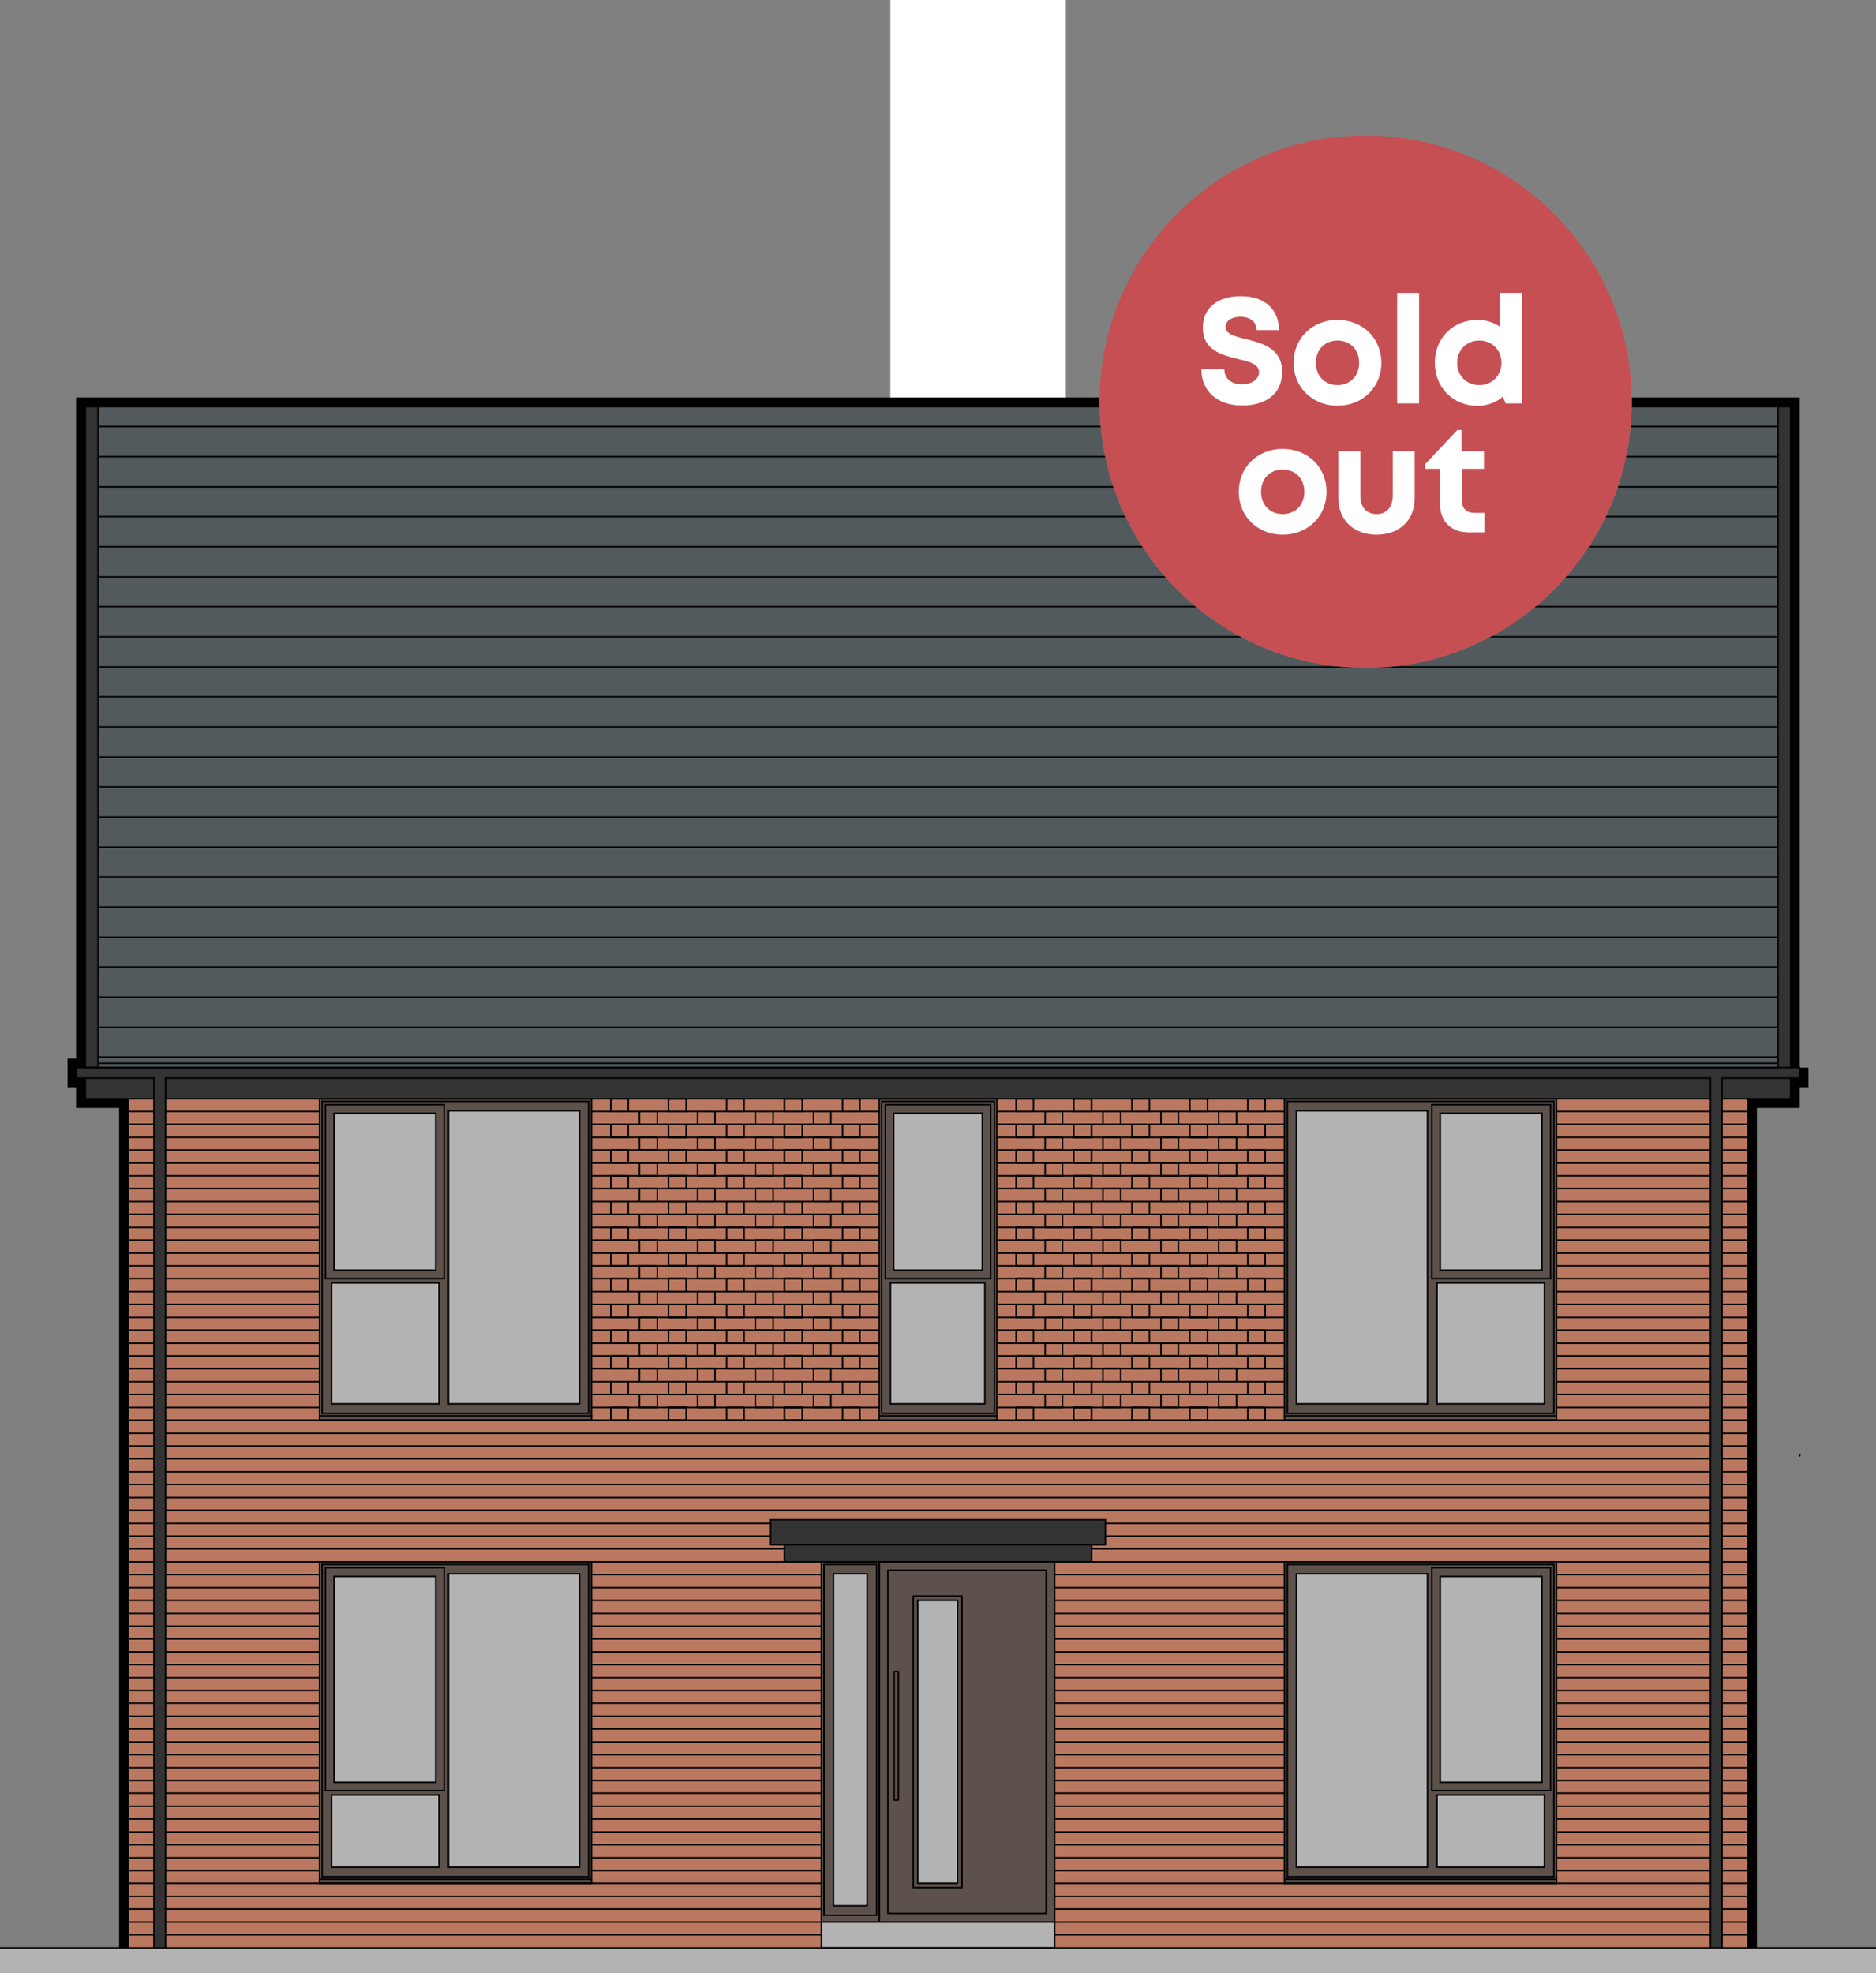 <?xml version="1.0" encoding="UTF-8"?><svg id="Layer_2" xmlns="http://www.w3.org/2000/svg" viewBox="0 0 619.92 652.02"><rect x="0" y="0" width="619.92" height="652.02" fill="#808080" stroke="none"/><defs><style>.cls-1{stroke-width:6px;}.cls-1,.cls-2,.cls-3,.cls-4{stroke:#000;}.cls-1,.cls-2,.cls-4{stroke-miterlimit:10;}.cls-1,.cls-3,.cls-4{fill:none;}.cls-2,.cls-5{fill:#b3b3b3;}.cls-2,.cls-3{stroke-linecap:round;}.cls-2,.cls-3,.cls-4{stroke-width:.5px;}.cls-6{fill:#fff;}.cls-7{fill:#bb7860;}.cls-8{fill:#333;}.cls-9{fill:#c64f53;}.cls-10{fill:#5d514c;}.cls-11{fill:#525a5e;}.cls-12{fill:#7b8a73;}.cls-3{stroke-linejoin:round;}</style></defs><g id="Layer_1-2"><rect class="cls-6" x="294.21" width="58" height="652"/><g id="b"><g id="c"><rect class="cls-10" x="271.44" y="516.06" width="77.04" height="119.04"/><rect class="cls-10" x="105.6" y="363.06" width="89.88" height="106.2"/><rect class="cls-10" x="290.52" y="363.06" width="38.88" height="106.2"/><rect class="cls-10" x="424.44" y="363.06" width="89.88" height="106.2"/><rect class="cls-10" x="424.44" y="516.06" width="89.88" height="106.2"/><rect class="cls-10" x="105.6" y="516.06" width="89.88" height="106.2"/><rect class="cls-5" x="110.4" y="367.74" width="33.6" height="51.96"/><rect class="cls-5" x="109.56" y="423.93" width="35.52" height="39.93"/><rect class="cls-5" x="148.2" y="367.02" width="43.32" height="96.84"/><rect class="cls-5" x="475.92" y="367.74" width="33.6" height="51.96"/><rect class="cls-5" x="474.84" y="423.9" width="35.52" height="39.96"/><rect class="cls-5" x="428.4" y="367.02" width="43.32" height="96.84"/><rect class="cls-5" x="295.26" y="367.86" width="29.16" height="51.84"/><rect class="cls-5" x="294.24" y="423.84" width="31.2" height="40.02"/><rect class="cls-5" x="275.4" y="520.02" width="11.16" height="109.68"/><rect class="cls-5" x="303.24" y="528.71" width="13.2" height="93.55"/><rect class="cls-5" x="110.4" y="520.86" width="33.6" height="68.04"/><rect class="cls-5" x="109.56" y="593.02" width="35.52" height="23.96"/><rect class="cls-5" x="148.15" y="520.02" width="43.37" height="96.79"/><rect class="cls-5" x="475.92" y="520.86" width="33.56" height="68.04"/><rect class="cls-5" x="474.84" y="593.09" width="35.52" height="23.89"/><rect class="cls-5" x="428.4" y="520.02" width="43.3" height="96.93"/></g><g id="d"><path class="cls-1" d="m594.6,352.74h-2.88v-218.4H28.15v218.4h-2.83v3.48h2.83v6.84h14.21v280.56h535.2v-280.56h14.16v-6.84h2.88v-3.48h0Z"/></g><g id="e"><path class="cls-7" d="m514.32,359.64v109.62h-89.88v-109.62h-95.04v109.62h-38.88v-109.62h-95.04v109.53h-89.88v-109.53h-63.24v283.98h535.2v-283.98h-63.24Zm-318.84,262.62h-89.88v-106.2h89.88v106.2h0Zm153,12.89h-77.04v-119.08h77.04v119.08h0Zm165.84-12.81h-89.88v-106.28h89.88v106.28Z"/><rect class="cls-8" x="28.15" y="134.34" width="563.57" height="228.72"/><rect class="cls-8" x="25.32" y="352.74" width="569.28" height="3.48"/><rect class="cls-8" x="565.2" y="355.23" width="3.84" height="288.39"/><rect class="cls-8" x="50.88" y="354.48" width="3.84" height="289.14"/><polygon class="cls-8" points="254.64 502.2 254.64 510.54 259.2 510.54 259.2 516.06 360.72 516.06 360.72 510.54 365.28 510.54 365.28 502.2 254.64 502.2"/><rect class="cls-11" x="32.33" y="134.34" width="555.08" height="218.4"/></g><g id="f"><polyline class="cls-3" points="335.76 469.26 341.52 469.26 341.52 465.06 335.76 465.06 335.76 469.26"/><polyline class="cls-3" points="335.76 452.22 341.52 452.22 341.52 448.02 335.76 448.02 335.76 452.22"/><polyline class="cls-5" points="619.92 652.02 619.92 643.62 0 643.62 0 652.02"/><line class="cls-3" x1="42.36" y1="643.62" x2="42.36" y2="363.06"/><line class="cls-3" x1="577.56" y1="643.62" x2="577.56" y2="363.06"/><line class="cls-3" x1="28.2" y1="363.06" x2="28.2" y2="356.22"/><line class="cls-3" x1="28.2" y1="352.74" x2="28.2" y2="134.34"/><line class="cls-3" x1="25.32" y1="356.22" x2="25.32" y2="352.74"/><line class="cls-3" x1="28.2" y1="363.06" x2="42.36" y2="363.06"/><line class="cls-3" x1="42.36" y1="363.06" x2="50.88" y2="363.06"/><line class="cls-3" x1="54.72" y1="363.06" x2="565.2" y2="363.06"/><line class="cls-3" x1="569.04" y1="363.06" x2="577.56" y2="363.06"/><line class="cls-3" x1="587.52" y1="352.74" x2="28.2" y2="352.74"/><line class="cls-3" x1="25.32" y1="352.74" x2="594.6" y2="352.74"/><line class="cls-3" x1="25.32" y1="356.22" x2="50.88" y2="356.22"/><line class="cls-3" x1="54.72" y1="356.22" x2="565.2" y2="356.22"/><line class="cls-3" x1="569.04" y1="356.22" x2="594.6" y2="356.22"/><line class="cls-3" x1="32.4" y1="351.3" x2="587.52" y2="351.3"/><line class="cls-3" x1="32.4" y1="352.74" x2="32.4" y2="134.34"/><line class="cls-3" x1="591.72" y1="134.34" x2="28.2" y2="134.34"/><line class="cls-3" x1="587.52" y1="140.94" x2="32.4" y2="140.94"/><line class="cls-3" x1="591.72" y1="363.06" x2="591.72" y2="356.22"/><line class="cls-3" x1="591.72" y1="352.74" x2="591.72" y2="134.34"/><line class="cls-3" x1="594.6" y1="356.22" x2="594.6" y2="352.74"/><line class="cls-3" x1="591.72" y1="363.06" x2="577.56" y2="363.06"/><line class="cls-3" x1="587.52" y1="352.74" x2="587.52" y2="134.34"/><line class="cls-3" x1="54.72" y1="356.22" x2="54.72" y2="643.62"/><line class="cls-3" x1="50.88" y1="356.22" x2="50.88" y2="643.62"/><line class="cls-3" x1="565.2" y1="356.22" x2="565.2" y2="643.62"/><line class="cls-3" x1="569.04" y1="356.22" x2="569.04" y2="643.62"/><line class="cls-3" x1="594.72" y1="480.54" x2="594.72" y2="481.02"/><polyline class="cls-3" points="289.68 632.82 289.68 516.9 272.28 516.9 272.28 632.82"/><polyline class="cls-3" points="290.52 516.06 271.44 516.06 271.44 635.1 290.52 635.1"/><polyline class="cls-3" points="348.48 516.06 290.52 516.06 290.52 635.1 348.48 635.1 348.48 516.06"/><polyline class="cls-3" points="293.4 518.82 345.72 518.82 345.72 632.22 293.4 632.22 293.4 518.82"/><polyline class="cls-3" points="301.8 527.34 317.88 527.34 317.88 623.7 301.8 623.7 301.8 527.34"/><polyline class="cls-3" points="303.24 528.78 316.44 528.78 316.44 622.26 303.24 622.26 303.24 528.78"/><polyline class="cls-3" points="296.88 552.3 296.88 594.78 295.44 594.78 295.44 552.3 296.88 552.3"/><polyline class="cls-3" points="271.44 516.06 290.52 516.06 290.52 635.1"/><polyline class="cls-3" points="286.56 629.7 275.4 629.7 275.4 520.02 286.56 520.02 286.56 629.7"/><line class="cls-3" x1="32.4" y1="150.9" x2="587.52" y2="150.9"/><line class="cls-3" x1="32.4" y1="160.86" x2="587.52" y2="160.86"/><line class="cls-3" x1="32.4" y1="170.7" x2="587.52" y2="170.7"/><line class="cls-3" x1="32.4" y1="180.66" x2="587.52" y2="180.66"/><line class="cls-3" x1="32.4" y1="190.62" x2="587.52" y2="190.62"/><line class="cls-3" x1="32.4" y1="200.46" x2="587.52" y2="200.46"/><line class="cls-3" x1="32.4" y1="210.42" x2="587.52" y2="210.42"/><line class="cls-3" x1="32.4" y1="220.38" x2="587.52" y2="220.38"/><line class="cls-3" x1="32.4" y1="230.22" x2="587.52" y2="230.22"/><line class="cls-3" x1="32.4" y1="240.18" x2="587.52" y2="240.18"/><line class="cls-3" x1="32.4" y1="250.14" x2="587.52" y2="250.14"/><line class="cls-3" x1="32.4" y1="259.98" x2="587.52" y2="259.98"/><line class="cls-3" x1="32.4" y1="269.94" x2="587.52" y2="269.94"/><line class="cls-3" x1="32.4" y1="279.9" x2="587.52" y2="279.9"/><line class="cls-3" x1="32.4" y1="289.74" x2="587.52" y2="289.74"/><line class="cls-3" x1="32.4" y1="299.7" x2="587.52" y2="299.7"/><line class="cls-3" x1="32.4" y1="309.66" x2="587.52" y2="309.66"/><line class="cls-3" x1="32.4" y1="319.5" x2="587.52" y2="319.5"/><line class="cls-3" x1="32.4" y1="329.46" x2="587.52" y2="329.46"/><line class="cls-3" x1="32.4" y1="339.42" x2="587.52" y2="339.42"/><line class="cls-3" x1="32.4" y1="349.26" x2="587.52" y2="349.26"/><line class="cls-3" x1="514.32" y1="516.06" x2="424.44" y2="516.06"/><line class="cls-3" x1="514.32" y1="622.26" x2="424.44" y2="622.26"/><line class="cls-3" x1="509.52" y1="520.86" x2="475.92" y2="520.86"/><line class="cls-3" x1="512.4" y1="517.98" x2="473.16" y2="517.98"/><line class="cls-3" x1="471.72" y1="520.02" x2="428.4" y2="520.02"/><line class="cls-3" x1="513.48" y1="516.9" x2="425.4" y2="516.9"/><line class="cls-3" x1="428.4" y1="520.02" x2="428.4" y2="616.98"/><line class="cls-3" x1="425.4" y1="516.9" x2="425.4" y2="620.1"/><line class="cls-3" x1="509.52" y1="588.9" x2="475.92" y2="588.9"/><line class="cls-3" x1="512.4" y1="591.66" x2="473.16" y2="591.66"/><line class="cls-3" x1="514.32" y1="620.94" x2="424.44" y2="620.94"/><line class="cls-3" x1="509.52" y1="520.86" x2="509.52" y2="588.9"/><line class="cls-3" x1="512.4" y1="517.98" x2="512.4" y2="591.66"/><line class="cls-3" x1="513.48" y1="516.9" x2="513.48" y2="620.1"/><line class="cls-3" x1="475.92" y1="520.86" x2="475.92" y2="588.9"/><line class="cls-3" x1="473.16" y1="517.98" x2="473.16" y2="591.66"/><line class="cls-3" x1="471.72" y1="520.02" x2="471.72" y2="616.98"/><line class="cls-3" x1="514.32" y1="622.26" x2="514.32" y2="516.06"/><line class="cls-3" x1="424.44" y1="622.26" x2="424.44" y2="516.06"/><line class="cls-3" x1="474.84" y1="616.98" x2="474.84" y2="593.1"/><line class="cls-3" x1="471.72" y1="616.98" x2="428.4" y2="616.98"/><line class="cls-3" x1="513.48" y1="620.1" x2="425.4" y2="620.1"/><polyline class="cls-3" points="474.84 593.1 510.36 593.1 510.36 616.98 474.84 616.98"/><line class="cls-3" x1="105.6" y1="516.06" x2="195.48" y2="516.06"/><line class="cls-3" x1="105.6" y1="622.26" x2="195.48" y2="622.26"/><line class="cls-3" x1="110.4" y1="520.86" x2="144" y2="520.86"/><line class="cls-3" x1="107.52" y1="517.98" x2="146.76" y2="517.98"/><line class="cls-3" x1="148.2" y1="520.02" x2="191.52" y2="520.02"/><line class="cls-3" x1="106.44" y1="516.9" x2="194.52" y2="516.9"/><line class="cls-3" x1="191.52" y1="520.02" x2="191.52" y2="616.98"/><line class="cls-3" x1="194.52" y1="516.9" x2="194.52" y2="620.1"/><line class="cls-3" x1="110.4" y1="588.9" x2="144" y2="588.9"/><line class="cls-3" x1="107.52" y1="591.66" x2="146.76" y2="591.66"/><line class="cls-3" x1="105.6" y1="620.94" x2="195.48" y2="620.94"/><line class="cls-3" x1="110.4" y1="520.86" x2="110.4" y2="588.9"/><line class="cls-3" x1="107.52" y1="517.98" x2="107.52" y2="591.66"/><line class="cls-3" x1="106.44" y1="516.9" x2="106.44" y2="620.1"/><line class="cls-3" x1="144" y1="520.86" x2="144" y2="588.9"/><line class="cls-3" x1="146.76" y1="517.98" x2="146.76" y2="591.66"/><line class="cls-3" x1="148.2" y1="520.02" x2="148.2" y2="616.98"/><line class="cls-3" x1="105.6" y1="622.26" x2="105.6" y2="516.06"/><line class="cls-3" x1="195.48" y1="622.26" x2="195.48" y2="516.06"/><line class="cls-3" x1="145.08" y1="616.98" x2="145.08" y2="593.1"/><line class="cls-3" x1="148.2" y1="616.98" x2="191.52" y2="616.98"/><line class="cls-3" x1="106.44" y1="620.1" x2="194.52" y2="620.1"/><polyline class="cls-3" points="145.08 593.1 109.56 593.1 109.56 616.98 145.08 616.98"/><line class="cls-3" x1="105.6" y1="363.06" x2="195.48" y2="363.06"/><line class="cls-3" x1="105.6" y1="469.26" x2="195.48" y2="469.26"/><line class="cls-3" x1="110.4" y1="367.86" x2="144" y2="367.86"/><line class="cls-3" x1="107.52" y1="364.98" x2="146.76" y2="364.98"/><line class="cls-3" x1="148.2" y1="367.02" x2="191.52" y2="367.02"/><line class="cls-3" x1="106.44" y1="363.9" x2="194.52" y2="363.9"/><line class="cls-3" x1="191.52" y1="367.02" x2="191.52" y2="463.86"/><line class="cls-3" x1="194.52" y1="363.9" x2="194.52" y2="466.98"/><line class="cls-3" x1="110.4" y1="419.7" x2="144" y2="419.7"/><line class="cls-3" x1="107.52" y1="422.46" x2="146.76" y2="422.46"/><line class="cls-3" x1="105.6" y1="467.82" x2="195.48" y2="467.82"/><line class="cls-3" x1="110.4" y1="367.86" x2="110.4" y2="419.7"/><line class="cls-3" x1="107.52" y1="364.98" x2="107.52" y2="422.46"/><line class="cls-3" x1="106.44" y1="363.9" x2="106.44" y2="466.98"/><line class="cls-3" x1="144" y1="367.86" x2="144" y2="419.7"/><line class="cls-3" x1="146.76" y1="364.98" x2="146.76" y2="422.46"/><line class="cls-3" x1="148.2" y1="367.02" x2="148.2" y2="463.86"/><line class="cls-3" x1="105.6" y1="469.26" x2="105.6" y2="363.06"/><line class="cls-3" x1="195.48" y1="469.26" x2="195.48" y2="363.06"/><line class="cls-3" x1="145.08" y1="463.86" x2="145.08" y2="423.9"/><line class="cls-3" x1="148.2" y1="463.86" x2="191.52" y2="463.86"/><line class="cls-3" x1="106.44" y1="466.98" x2="194.52" y2="466.98"/><polyline class="cls-3" points="145.08 423.9 109.56 423.9 109.56 463.86 145.08 463.86"/><line class="cls-3" x1="514.32" y1="363.06" x2="424.44" y2="363.06"/><line class="cls-3" x1="514.32" y1="469.26" x2="424.44" y2="469.26"/><line class="cls-3" x1="509.52" y1="367.86" x2="475.92" y2="367.86"/><line class="cls-3" x1="512.4" y1="364.98" x2="473.16" y2="364.98"/><line class="cls-3" x1="471.72" y1="367.02" x2="428.4" y2="367.02"/><line class="cls-3" x1="513.48" y1="363.9" x2="425.4" y2="363.9"/><line class="cls-3" x1="428.4" y1="367.02" x2="428.4" y2="463.86"/><line class="cls-3" x1="425.4" y1="363.9" x2="425.4" y2="466.98"/><line class="cls-3" x1="509.52" y1="419.7" x2="475.92" y2="419.7"/><line class="cls-3" x1="512.4" y1="422.46" x2="473.16" y2="422.46"/><line class="cls-3" x1="514.32" y1="467.82" x2="424.44" y2="467.82"/><line class="cls-3" x1="509.52" y1="367.86" x2="509.52" y2="419.7"/><line class="cls-3" x1="512.4" y1="364.98" x2="512.4" y2="422.46"/><line class="cls-3" x1="513.48" y1="363.9" x2="513.48" y2="466.98"/><line class="cls-3" x1="475.92" y1="367.86" x2="475.92" y2="419.7"/><line class="cls-3" x1="473.16" y1="364.98" x2="473.16" y2="422.46"/><line class="cls-3" x1="471.72" y1="367.02" x2="471.72" y2="463.86"/><line class="cls-3" x1="514.32" y1="469.26" x2="514.32" y2="363.06"/><line class="cls-3" x1="424.44" y1="469.26" x2="424.44" y2="363.06"/><line class="cls-3" x1="474.84" y1="463.86" x2="474.84" y2="423.9"/><line class="cls-3" x1="471.72" y1="463.86" x2="428.4" y2="463.86"/><line class="cls-3" x1="513.48" y1="466.98" x2="425.4" y2="466.98"/><polyline class="cls-3" points="474.84 423.9 510.36 423.9 510.36 463.86 474.84 463.86"/><line class="cls-3" x1="42.36" y1="367.26" x2="50.88" y2="367.26"/><line class="cls-3" x1="569.04" y1="367.26" x2="577.56" y2="367.26"/><line class="cls-3" x1="54.72" y1="367.26" x2="105.6" y2="367.26"/><line class="cls-3" x1="514.32" y1="367.26" x2="565.2" y2="367.26"/><line class="cls-3" x1="195.48" y1="367.26" x2="290.52" y2="367.26"/><line class="cls-3" x1="329.4" y1="367.26" x2="424.44" y2="367.26"/><line class="cls-3" x1="42.36" y1="371.46" x2="50.88" y2="371.46"/><line class="cls-3" x1="569.04" y1="371.46" x2="577.56" y2="371.46"/><line class="cls-3" x1="54.72" y1="371.46" x2="105.6" y2="371.46"/><line class="cls-3" x1="514.32" y1="371.46" x2="565.2" y2="371.46"/><line class="cls-3" x1="195.48" y1="371.46" x2="290.52" y2="371.46"/><line class="cls-3" x1="329.4" y1="371.46" x2="424.44" y2="371.46"/><line class="cls-3" x1="42.36" y1="375.78" x2="50.88" y2="375.78"/><line class="cls-3" x1="569.04" y1="375.78" x2="577.56" y2="375.78"/><line class="cls-3" x1="54.72" y1="375.78" x2="105.6" y2="375.78"/><line class="cls-3" x1="514.32" y1="375.78" x2="565.2" y2="375.78"/><line class="cls-3" x1="195.48" y1="375.78" x2="290.52" y2="375.78"/><line class="cls-3" x1="329.4" y1="375.78" x2="424.44" y2="375.78"/><line class="cls-3" x1="42.36" y1="379.98" x2="50.88" y2="379.98"/><line class="cls-3" x1="569.04" y1="379.98" x2="577.56" y2="379.98"/><line class="cls-3" x1="54.72" y1="379.98" x2="105.6" y2="379.98"/><line class="cls-3" x1="514.32" y1="379.98" x2="565.2" y2="379.98"/><line class="cls-3" x1="195.48" y1="379.98" x2="290.52" y2="379.98"/><line class="cls-3" x1="329.4" y1="379.98" x2="424.44" y2="379.98"/><line class="cls-3" x1="42.36" y1="384.3" x2="50.88" y2="384.3"/><line class="cls-3" x1="569.04" y1="384.3" x2="577.56" y2="384.3"/><line class="cls-3" x1="54.72" y1="384.3" x2="105.6" y2="384.3"/><line class="cls-3" x1="514.32" y1="384.3" x2="565.2" y2="384.3"/><line class="cls-3" x1="195.48" y1="384.3" x2="290.52" y2="384.3"/><line class="cls-3" x1="329.4" y1="384.3" x2="424.44" y2="384.3"/><line class="cls-3" x1="42.36" y1="388.5" x2="50.88" y2="388.5"/><line class="cls-3" x1="569.04" y1="388.5" x2="577.56" y2="388.5"/><line class="cls-3" x1="54.72" y1="388.5" x2="105.6" y2="388.5"/><line class="cls-3" x1="514.32" y1="388.5" x2="565.2" y2="388.5"/><line class="cls-3" x1="195.48" y1="388.5" x2="290.52" y2="388.5"/><line class="cls-3" x1="329.4" y1="388.5" x2="424.44" y2="388.5"/><line class="cls-3" x1="42.36" y1="392.7" x2="50.88" y2="392.7"/><line class="cls-3" x1="569.04" y1="392.7" x2="577.56" y2="392.7"/><line class="cls-3" x1="54.72" y1="392.7" x2="105.6" y2="392.7"/><line class="cls-3" x1="514.32" y1="392.7" x2="565.2" y2="392.7"/><line class="cls-3" x1="195.48" y1="392.7" x2="290.52" y2="392.7"/><line class="cls-3" x1="329.4" y1="392.7" x2="424.44" y2="392.7"/><line class="cls-3" x1="42.36" y1="397.02" x2="50.88" y2="397.02"/><line class="cls-3" x1="569.04" y1="397.02" x2="577.56" y2="397.02"/><line class="cls-3" x1="54.72" y1="397.02" x2="105.6" y2="397.02"/><line class="cls-3" x1="514.32" y1="397.02" x2="565.2" y2="397.02"/><line class="cls-3" x1="195.48" y1="397.02" x2="290.52" y2="397.02"/><line class="cls-3" x1="329.4" y1="397.02" x2="424.44" y2="397.02"/><line class="cls-3" x1="42.36" y1="401.22" x2="50.88" y2="401.22"/><line class="cls-3" x1="569.04" y1="401.22" x2="577.56" y2="401.22"/><line class="cls-3" x1="54.72" y1="401.22" x2="105.6" y2="401.22"/><line class="cls-3" x1="514.32" y1="401.22" x2="565.2" y2="401.22"/><line class="cls-3" x1="195.48" y1="401.22" x2="290.52" y2="401.22"/><line class="cls-3" x1="329.4" y1="401.22" x2="424.44" y2="401.22"/><line class="cls-3" x1="42.36" y1="405.54" x2="50.88" y2="405.54"/><line class="cls-3" x1="569.04" y1="405.54" x2="577.56" y2="405.54"/><line class="cls-3" x1="54.72" y1="405.54" x2="105.6" y2="405.54"/><line class="cls-3" x1="514.32" y1="405.54" x2="565.2" y2="405.54"/><line class="cls-3" x1="195.48" y1="405.54" x2="290.52" y2="405.54"/><line class="cls-3" x1="329.4" y1="405.54" x2="424.44" y2="405.54"/><line class="cls-3" x1="42.36" y1="409.74" x2="50.88" y2="409.74"/><line class="cls-3" x1="569.04" y1="409.74" x2="577.56" y2="409.74"/><line class="cls-3" x1="54.72" y1="409.74" x2="105.6" y2="409.74"/><line class="cls-3" x1="514.32" y1="409.74" x2="565.2" y2="409.74"/><line class="cls-3" x1="195.48" y1="409.74" x2="290.52" y2="409.74"/><line class="cls-3" x1="329.4" y1="409.74" x2="424.44" y2="409.74"/><line class="cls-3" x1="42.36" y1="414.06" x2="50.88" y2="414.06"/><line class="cls-3" x1="569.04" y1="414.06" x2="577.56" y2="414.06"/><line class="cls-3" x1="54.72" y1="414.06" x2="105.6" y2="414.06"/><line class="cls-3" x1="514.32" y1="414.06" x2="565.2" y2="414.06"/><line class="cls-3" x1="195.48" y1="414.06" x2="290.52" y2="414.06"/><line class="cls-3" x1="329.4" y1="414.06" x2="424.44" y2="414.06"/><line class="cls-3" x1="42.36" y1="418.26" x2="50.88" y2="418.26"/><line class="cls-3" x1="569.04" y1="418.26" x2="577.56" y2="418.26"/><line class="cls-3" x1="54.72" y1="418.26" x2="105.6" y2="418.26"/><line class="cls-3" x1="514.32" y1="418.26" x2="565.2" y2="418.26"/><line class="cls-3" x1="195.48" y1="418.26" x2="290.52" y2="418.26"/><line class="cls-3" x1="329.4" y1="418.26" x2="424.44" y2="418.26"/><line class="cls-3" x1="42.36" y1="422.46" x2="50.88" y2="422.46"/><line class="cls-3" x1="569.04" y1="422.46" x2="577.56" y2="422.46"/><line class="cls-3" x1="54.72" y1="422.46" x2="105.6" y2="422.46"/><line class="cls-3" x1="514.32" y1="422.46" x2="565.2" y2="422.46"/><line class="cls-3" x1="195.48" y1="422.46" x2="290.52" y2="422.46"/><line class="cls-3" x1="329.4" y1="422.46" x2="424.44" y2="422.46"/><line class="cls-3" x1="42.36" y1="426.78" x2="50.88" y2="426.78"/><line class="cls-3" x1="569.04" y1="426.78" x2="577.56" y2="426.78"/><line class="cls-3" x1="54.72" y1="426.78" x2="105.6" y2="426.78"/><line class="cls-3" x1="514.32" y1="426.78" x2="565.2" y2="426.78"/><line class="cls-3" x1="195.48" y1="426.78" x2="290.52" y2="426.78"/><line class="cls-3" x1="329.4" y1="426.78" x2="424.44" y2="426.78"/><line class="cls-3" x1="42.36" y1="430.98" x2="50.88" y2="430.98"/><line class="cls-3" x1="569.04" y1="430.98" x2="577.56" y2="430.98"/><line class="cls-3" x1="54.72" y1="430.98" x2="105.6" y2="430.98"/><line class="cls-3" x1="514.32" y1="430.98" x2="565.2" y2="430.98"/><line class="cls-3" x1="195.48" y1="430.98" x2="290.52" y2="430.98"/><line class="cls-3" x1="329.4" y1="430.98" x2="424.44" y2="430.98"/><line class="cls-3" x1="42.36" y1="435.3" x2="50.88" y2="435.3"/><line class="cls-3" x1="569.04" y1="435.3" x2="577.56" y2="435.3"/><line class="cls-3" x1="54.72" y1="435.3" x2="105.6" y2="435.3"/><line class="cls-3" x1="514.32" y1="435.3" x2="565.2" y2="435.3"/><line class="cls-3" x1="195.48" y1="435.3" x2="290.52" y2="435.3"/><line class="cls-3" x1="329.4" y1="435.3" x2="424.44" y2="435.3"/><line class="cls-3" x1="42.36" y1="439.5" x2="50.88" y2="439.5"/><line class="cls-3" x1="569.04" y1="439.5" x2="577.56" y2="439.5"/><line class="cls-3" x1="54.72" y1="439.5" x2="105.6" y2="439.5"/><line class="cls-3" x1="514.32" y1="439.5" x2="565.2" y2="439.5"/><line class="cls-3" x1="195.48" y1="439.5" x2="290.52" y2="439.5"/><line class="cls-3" x1="329.4" y1="439.5" x2="424.44" y2="439.5"/><line class="cls-3" x1="42.36" y1="443.82" x2="50.88" y2="443.82"/><line class="cls-3" x1="569.04" y1="443.82" x2="577.56" y2="443.82"/><line class="cls-3" x1="54.72" y1="443.82" x2="105.6" y2="443.82"/><line class="cls-3" x1="514.32" y1="443.82" x2="565.2" y2="443.82"/><line class="cls-3" x1="195.48" y1="443.82" x2="290.52" y2="443.82"/><line class="cls-3" x1="329.4" y1="443.82" x2="424.44" y2="443.82"/><line class="cls-3" x1="42.36" y1="448.02" x2="50.88" y2="448.02"/><line class="cls-3" x1="569.04" y1="448.02" x2="577.56" y2="448.02"/><line class="cls-3" x1="54.72" y1="448.02" x2="105.6" y2="448.02"/><line class="cls-3" x1="514.32" y1="448.02" x2="565.2" y2="448.02"/><line class="cls-3" x1="195.48" y1="448.02" x2="290.52" y2="448.02"/><line class="cls-3" x1="329.4" y1="448.02" x2="424.44" y2="448.02"/><line class="cls-3" x1="42.36" y1="452.22" x2="50.88" y2="452.22"/><line class="cls-3" x1="569.04" y1="452.22" x2="577.56" y2="452.22"/><line class="cls-3" x1="54.72" y1="452.22" x2="105.6" y2="452.22"/><line class="cls-3" x1="514.32" y1="452.22" x2="565.2" y2="452.22"/><line class="cls-3" x1="195.48" y1="452.22" x2="290.52" y2="452.22"/><line class="cls-3" x1="329.4" y1="452.22" x2="424.44" y2="452.22"/><line class="cls-3" x1="42.36" y1="456.54" x2="50.88" y2="456.54"/><line class="cls-3" x1="569.04" y1="456.54" x2="577.56" y2="456.54"/><line class="cls-3" x1="54.72" y1="456.54" x2="105.6" y2="456.54"/><line class="cls-3" x1="514.32" y1="456.54" x2="565.2" y2="456.54"/><line class="cls-3" x1="195.48" y1="456.54" x2="290.52" y2="456.54"/><line class="cls-3" x1="329.4" y1="456.54" x2="424.44" y2="456.54"/><line class="cls-3" x1="42.36" y1="460.74" x2="50.88" y2="460.74"/><line class="cls-3" x1="569.04" y1="460.74" x2="577.56" y2="460.74"/><line class="cls-3" x1="54.72" y1="460.74" x2="105.6" y2="460.74"/><line class="cls-3" x1="514.32" y1="460.74" x2="565.2" y2="460.74"/><line class="cls-3" x1="195.48" y1="460.74" x2="290.52" y2="460.74"/><line class="cls-3" x1="329.4" y1="460.74" x2="424.44" y2="460.74"/><line class="cls-3" x1="42.36" y1="465.06" x2="50.88" y2="465.06"/><line class="cls-3" x1="569.04" y1="465.06" x2="577.56" y2="465.06"/><line class="cls-3" x1="54.72" y1="465.06" x2="105.6" y2="465.06"/><line class="cls-3" x1="514.32" y1="465.06" x2="565.2" y2="465.06"/><line class="cls-3" x1="195.48" y1="465.06" x2="290.52" y2="465.06"/><line class="cls-3" x1="329.4" y1="465.06" x2="424.44" y2="465.06"/><line class="cls-3" x1="42.36" y1="469.26" x2="50.88" y2="469.26"/><line class="cls-3" x1="569.04" y1="469.26" x2="577.56" y2="469.26"/><line class="cls-3" x1="54.72" y1="469.26" x2="290.52" y2="469.26"/><line class="cls-3" x1="329.4" y1="469.26" x2="565.2" y2="469.26"/><line class="cls-3" x1="42.36" y1="473.58" x2="50.88" y2="473.58"/><line class="cls-3" x1="569.04" y1="473.58" x2="577.56" y2="473.58"/><line class="cls-3" x1="54.72" y1="473.58" x2="565.2" y2="473.58"/><line class="cls-3" x1="42.36" y1="477.78" x2="50.88" y2="477.78"/><line class="cls-3" x1="569.04" y1="477.78" x2="577.56" y2="477.78"/><line class="cls-3" x1="54.72" y1="477.78" x2="565.2" y2="477.78"/><line class="cls-3" x1="42.36" y1="481.98" x2="50.88" y2="481.98"/><line class="cls-3" x1="569.04" y1="481.98" x2="577.56" y2="481.98"/><line class="cls-3" x1="54.72" y1="481.98" x2="565.2" y2="481.98"/><line class="cls-3" x1="42.36" y1="486.3" x2="50.88" y2="486.3"/><line class="cls-3" x1="569.04" y1="486.3" x2="577.56" y2="486.3"/><line class="cls-3" x1="54.72" y1="486.3" x2="565.2" y2="486.3"/><line class="cls-3" x1="42.36" y1="490.5" x2="50.88" y2="490.5"/><line class="cls-3" x1="569.04" y1="490.5" x2="577.56" y2="490.5"/><line class="cls-3" x1="54.72" y1="490.5" x2="565.2" y2="490.5"/><line class="cls-3" x1="42.36" y1="494.82" x2="50.88" y2="494.82"/><line class="cls-3" x1="569.04" y1="494.82" x2="577.56" y2="494.82"/><line class="cls-3" x1="54.72" y1="494.82" x2="565.2" y2="494.82"/><line class="cls-3" x1="42.36" y1="499.02" x2="50.88" y2="499.02"/><line class="cls-3" x1="569.04" y1="499.02" x2="577.56" y2="499.02"/><line class="cls-3" x1="54.72" y1="499.02" x2="565.2" y2="499.02"/><line class="cls-3" x1="42.36" y1="503.34" x2="50.88" y2="503.34"/><line class="cls-3" x1="569.04" y1="503.34" x2="577.56" y2="503.34"/><line class="cls-3" x1="365.28" y1="503.34" x2="565.2" y2="503.34"/><line class="cls-3" x1="54.72" y1="503.34" x2="254.64" y2="503.34"/><line class="cls-3" x1="42.36" y1="507.54" x2="50.88" y2="507.54"/><line class="cls-3" x1="569.04" y1="507.54" x2="577.56" y2="507.54"/><line class="cls-3" x1="365.28" y1="507.54" x2="565.2" y2="507.54"/><line class="cls-3" x1="54.72" y1="507.54" x2="254.64" y2="507.54"/><line class="cls-3" x1="42.36" y1="511.74" x2="50.88" y2="511.74"/><line class="cls-3" x1="569.04" y1="511.74" x2="577.56" y2="511.74"/><line class="cls-3" x1="360.72" y1="511.74" x2="565.2" y2="511.74"/><line class="cls-3" x1="54.72" y1="511.74" x2="259.2" y2="511.74"/><line class="cls-3" x1="42.36" y1="516.06" x2="50.88" y2="516.06"/><line class="cls-3" x1="569.04" y1="516.06" x2="577.56" y2="516.06"/><line class="cls-3" x1="54.72" y1="516.06" x2="105.6" y2="516.06"/><line class="cls-3" x1="514.32" y1="516.06" x2="565.2" y2="516.06"/><line class="cls-3" x1="195.48" y1="516.06" x2="424.44" y2="516.06"/><line class="cls-3" x1="42.36" y1="520.26" x2="50.88" y2="520.26"/><line class="cls-3" x1="569.04" y1="520.26" x2="577.56" y2="520.26"/><line class="cls-3" x1="54.72" y1="520.26" x2="105.6" y2="520.26"/><line class="cls-3" x1="514.32" y1="520.26" x2="565.2" y2="520.26"/><line class="cls-3" x1="195.48" y1="520.26" x2="271.44" y2="520.26"/><line class="cls-3" x1="348.48" y1="520.26" x2="424.44" y2="520.26"/><line class="cls-3" x1="42.36" y1="524.58" x2="50.88" y2="524.58"/><line class="cls-3" x1="569.04" y1="524.58" x2="577.56" y2="524.58"/><line class="cls-3" x1="54.72" y1="524.58" x2="105.6" y2="524.58"/><line class="cls-3" x1="514.32" y1="524.58" x2="565.2" y2="524.58"/><line class="cls-3" x1="195.48" y1="524.58" x2="271.44" y2="524.58"/><line class="cls-3" x1="348.48" y1="524.58" x2="424.44" y2="524.58"/><line class="cls-3" x1="42.36" y1="528.78" x2="50.88" y2="528.78"/><line class="cls-3" x1="569.04" y1="528.78" x2="577.56" y2="528.78"/><line class="cls-3" x1="54.72" y1="528.78" x2="105.6" y2="528.78"/><line class="cls-3" x1="514.32" y1="528.78" x2="565.2" y2="528.78"/><line class="cls-3" x1="195.48" y1="528.78" x2="271.44" y2="528.78"/><line class="cls-3" x1="348.48" y1="528.78" x2="424.44" y2="528.78"/><line class="cls-3" x1="42.36" y1="533.1" x2="50.88" y2="533.1"/><line class="cls-3" x1="569.04" y1="533.1" x2="577.56" y2="533.1"/><line class="cls-3" x1="54.72" y1="533.1" x2="105.6" y2="533.1"/><line class="cls-3" x1="514.32" y1="533.1" x2="565.2" y2="533.1"/><line class="cls-3" x1="195.48" y1="533.1" x2="271.44" y2="533.1"/><line class="cls-3" x1="348.48" y1="533.1" x2="424.44" y2="533.1"/><line class="cls-3" x1="42.36" y1="537.3" x2="50.88" y2="537.3"/><line class="cls-3" x1="569.04" y1="537.3" x2="577.56" y2="537.3"/><line class="cls-3" x1="54.72" y1="537.3" x2="105.6" y2="537.3"/><line class="cls-3" x1="514.32" y1="537.3" x2="565.2" y2="537.3"/><line class="cls-3" x1="195.48" y1="537.3" x2="271.44" y2="537.3"/><line class="cls-3" x1="348.48" y1="537.3" x2="424.44" y2="537.3"/><line class="cls-3" x1="42.36" y1="541.5" x2="50.88" y2="541.5"/><line class="cls-3" x1="569.04" y1="541.5" x2="577.56" y2="541.5"/><line class="cls-3" x1="54.72" y1="541.5" x2="105.6" y2="541.5"/><line class="cls-3" x1="514.32" y1="541.5" x2="565.2" y2="541.5"/><line class="cls-3" x1="195.48" y1="541.5" x2="271.44" y2="541.5"/><line class="cls-3" x1="348.48" y1="541.5" x2="424.44" y2="541.5"/><line class="cls-3" x1="42.36" y1="545.82" x2="50.88" y2="545.82"/><line class="cls-3" x1="569.04" y1="545.82" x2="577.56" y2="545.82"/><line class="cls-3" x1="54.72" y1="545.82" x2="105.6" y2="545.82"/><line class="cls-3" x1="514.32" y1="545.82" x2="565.2" y2="545.82"/><line class="cls-3" x1="195.48" y1="545.82" x2="271.44" y2="545.82"/><line class="cls-3" x1="348.48" y1="545.82" x2="424.44" y2="545.82"/><line class="cls-3" x1="42.36" y1="550.02" x2="50.88" y2="550.02"/><line class="cls-3" x1="569.04" y1="550.02" x2="577.56" y2="550.02"/><line class="cls-3" x1="54.72" y1="550.02" x2="105.6" y2="550.02"/><line class="cls-3" x1="514.32" y1="550.02" x2="565.2" y2="550.02"/><line class="cls-3" x1="195.48" y1="550.02" x2="271.44" y2="550.02"/><line class="cls-3" x1="348.48" y1="550.02" x2="424.44" y2="550.02"/><line class="cls-3" x1="42.36" y1="554.34" x2="50.88" y2="554.34"/><line class="cls-3" x1="569.04" y1="554.34" x2="577.56" y2="554.34"/><line class="cls-3" x1="54.72" y1="554.34" x2="105.6" y2="554.34"/><line class="cls-3" x1="514.32" y1="554.34" x2="565.2" y2="554.34"/><line class="cls-3" x1="195.48" y1="554.34" x2="271.44" y2="554.34"/><line class="cls-3" x1="348.48" y1="554.34" x2="424.44" y2="554.34"/><line class="cls-3" x1="42.36" y1="558.54" x2="50.88" y2="558.54"/><line class="cls-3" x1="569.04" y1="558.54" x2="577.56" y2="558.54"/><line class="cls-3" x1="54.72" y1="558.54" x2="105.6" y2="558.54"/><line class="cls-3" x1="514.32" y1="558.54" x2="565.2" y2="558.54"/><line class="cls-3" x1="195.48" y1="558.54" x2="271.44" y2="558.54"/><line class="cls-3" x1="348.48" y1="558.54" x2="424.44" y2="558.54"/><line class="cls-3" x1="42.36" y1="562.74" x2="50.88" y2="562.74"/><line class="cls-3" x1="569.04" y1="562.74" x2="577.56" y2="562.74"/><line class="cls-3" x1="54.72" y1="562.74" x2="105.6" y2="562.74"/><line class="cls-3" x1="514.32" y1="562.74" x2="565.2" y2="562.74"/><line class="cls-3" x1="195.48" y1="562.74" x2="271.44" y2="562.74"/><line class="cls-3" x1="348.48" y1="562.74" x2="424.44" y2="562.74"/><line class="cls-3" x1="42.36" y1="567.06" x2="50.88" y2="567.06"/><line class="cls-3" x1="569.04" y1="567.06" x2="577.56" y2="567.06"/><line class="cls-3" x1="54.72" y1="567.06" x2="105.6" y2="567.06"/><line class="cls-3" x1="514.32" y1="567.06" x2="565.2" y2="567.06"/><line class="cls-3" x1="195.48" y1="567.06" x2="271.44" y2="567.06"/><line class="cls-3" x1="348.48" y1="567.06" x2="424.44" y2="567.06"/><line class="cls-3" x1="42.36" y1="571.26" x2="50.88" y2="571.26"/><line class="cls-3" x1="569.04" y1="571.26" x2="577.56" y2="571.26"/><line class="cls-3" x1="54.72" y1="571.26" x2="105.6" y2="571.26"/><line class="cls-3" x1="514.32" y1="571.26" x2="565.2" y2="571.26"/><line class="cls-3" x1="195.48" y1="571.26" x2="271.44" y2="571.26"/><line class="cls-3" x1="348.48" y1="571.26" x2="424.44" y2="571.26"/><line class="cls-3" x1="42.36" y1="575.58" x2="50.88" y2="575.58"/><line class="cls-3" x1="569.04" y1="575.58" x2="577.56" y2="575.58"/><line class="cls-3" x1="54.72" y1="575.58" x2="105.6" y2="575.58"/><line class="cls-3" x1="514.32" y1="575.58" x2="565.2" y2="575.58"/><line class="cls-3" x1="195.48" y1="575.58" x2="271.44" y2="575.58"/><line class="cls-3" x1="348.48" y1="575.58" x2="424.44" y2="575.58"/><line class="cls-3" x1="42.36" y1="579.78" x2="50.88" y2="579.78"/><line class="cls-3" x1="569.04" y1="579.78" x2="577.56" y2="579.78"/><line class="cls-3" x1="54.72" y1="579.78" x2="105.6" y2="579.78"/><line class="cls-3" x1="514.32" y1="579.78" x2="565.2" y2="579.78"/><line class="cls-3" x1="195.48" y1="579.78" x2="271.44" y2="579.78"/><line class="cls-3" x1="348.48" y1="579.78" x2="424.44" y2="579.78"/><line class="cls-3" x1="42.36" y1="584.1" x2="50.88" y2="584.1"/><line class="cls-3" x1="569.04" y1="584.1" x2="577.56" y2="584.1"/><line class="cls-3" x1="54.72" y1="584.1" x2="105.6" y2="584.1"/><line class="cls-3" x1="514.32" y1="584.1" x2="565.2" y2="584.1"/><line class="cls-3" x1="195.48" y1="584.1" x2="271.44" y2="584.1"/><line class="cls-3" x1="348.48" y1="584.1" x2="424.44" y2="584.1"/><line class="cls-3" x1="42.36" y1="588.3" x2="50.88" y2="588.3"/><line class="cls-3" x1="569.04" y1="588.3" x2="577.56" y2="588.3"/><line class="cls-3" x1="54.72" y1="588.3" x2="105.6" y2="588.3"/><line class="cls-3" x1="514.32" y1="588.3" x2="565.2" y2="588.3"/><line class="cls-3" x1="195.48" y1="588.3" x2="271.44" y2="588.3"/><line class="cls-3" x1="348.48" y1="588.3" x2="424.44" y2="588.3"/><line class="cls-3" x1="42.36" y1="592.5" x2="50.88" y2="592.5"/><line class="cls-3" x1="569.04" y1="592.5" x2="577.56" y2="592.5"/><line class="cls-3" x1="54.72" y1="592.5" x2="105.6" y2="592.5"/><line class="cls-3" x1="514.32" y1="592.5" x2="565.2" y2="592.5"/><line class="cls-3" x1="195.48" y1="592.5" x2="271.44" y2="592.5"/><line class="cls-3" x1="348.48" y1="592.5" x2="424.44" y2="592.5"/><line class="cls-3" x1="42.36" y1="596.82" x2="50.88" y2="596.82"/><line class="cls-3" x1="569.04" y1="596.82" x2="577.56" y2="596.82"/><line class="cls-3" x1="54.72" y1="596.82" x2="105.6" y2="596.82"/><line class="cls-3" x1="514.32" y1="596.82" x2="565.2" y2="596.82"/><line class="cls-3" x1="195.48" y1="596.82" x2="271.44" y2="596.82"/><line class="cls-3" x1="348.48" y1="596.82" x2="424.44" y2="596.82"/><line class="cls-3" x1="42.36" y1="601.02" x2="50.88" y2="601.02"/><line class="cls-3" x1="569.04" y1="601.02" x2="577.56" y2="601.02"/><line class="cls-3" x1="54.72" y1="601.02" x2="105.6" y2="601.02"/><line class="cls-3" x1="514.32" y1="601.02" x2="565.2" y2="601.02"/><line class="cls-3" x1="195.48" y1="601.02" x2="271.44" y2="601.02"/><line class="cls-3" x1="348.48" y1="601.02" x2="424.44" y2="601.02"/><line class="cls-3" x1="42.36" y1="605.34" x2="50.88" y2="605.34"/><line class="cls-3" x1="569.04" y1="605.34" x2="577.56" y2="605.34"/><line class="cls-3" x1="54.72" y1="605.34" x2="105.6" y2="605.34"/><line class="cls-3" x1="514.32" y1="605.34" x2="565.2" y2="605.34"/><line class="cls-3" x1="195.48" y1="605.34" x2="271.44" y2="605.34"/><line class="cls-3" x1="348.48" y1="605.34" x2="424.44" y2="605.34"/><line class="cls-3" x1="42.36" y1="609.54" x2="50.88" y2="609.54"/><line class="cls-3" x1="569.04" y1="609.54" x2="577.56" y2="609.54"/><line class="cls-3" x1="54.72" y1="609.54" x2="105.6" y2="609.54"/><line class="cls-3" x1="514.32" y1="609.54" x2="565.2" y2="609.54"/><line class="cls-3" x1="195.48" y1="609.54" x2="271.44" y2="609.54"/><line class="cls-3" x1="348.48" y1="609.54" x2="424.44" y2="609.54"/><line class="cls-3" x1="42.36" y1="613.86" x2="50.88" y2="613.86"/><line class="cls-3" x1="569.04" y1="613.86" x2="577.56" y2="613.86"/><line class="cls-3" x1="54.72" y1="613.86" x2="105.6" y2="613.86"/><line class="cls-3" x1="514.32" y1="613.86" x2="565.2" y2="613.86"/><line class="cls-3" x1="195.48" y1="613.86" x2="271.44" y2="613.86"/><line class="cls-3" x1="348.48" y1="613.86" x2="424.44" y2="613.86"/><line class="cls-3" x1="42.36" y1="618.06" x2="50.88" y2="618.06"/><line class="cls-3" x1="569.04" y1="618.06" x2="577.56" y2="618.06"/><line class="cls-3" x1="54.72" y1="618.06" x2="105.6" y2="618.06"/><line class="cls-3" x1="514.32" y1="618.06" x2="565.2" y2="618.06"/><line class="cls-3" x1="195.48" y1="618.06" x2="271.44" y2="618.06"/><line class="cls-3" x1="348.48" y1="618.06" x2="424.44" y2="618.06"/><line class="cls-3" x1="42.36" y1="622.26" x2="50.88" y2="622.26"/><line class="cls-3" x1="569.04" y1="622.26" x2="577.56" y2="622.26"/><line class="cls-3" x1="54.72" y1="622.26" x2="271.44" y2="622.26"/><line class="cls-3" x1="348.48" y1="622.26" x2="565.2" y2="622.26"/><line class="cls-3" x1="42.36" y1="626.58" x2="50.88" y2="626.58"/><line class="cls-3" x1="569.04" y1="626.58" x2="577.56" y2="626.58"/><line class="cls-3" x1="54.72" y1="626.58" x2="271.44" y2="626.58"/><line class="cls-3" x1="348.48" y1="626.58" x2="565.2" y2="626.58"/><line class="cls-3" x1="42.36" y1="630.78" x2="50.88" y2="630.78"/><line class="cls-3" x1="569.04" y1="630.78" x2="577.56" y2="630.78"/><line class="cls-3" x1="54.72" y1="630.78" x2="271.44" y2="630.78"/><line class="cls-3" x1="348.48" y1="630.78" x2="565.2" y2="630.78"/><line class="cls-3" x1="42.36" y1="635.1" x2="50.88" y2="635.1"/><line class="cls-3" x1="569.04" y1="635.1" x2="577.56" y2="635.1"/><line class="cls-3" x1="54.72" y1="635.1" x2="565.2" y2="635.1"/><line class="cls-3" x1="42.36" y1="639.3" x2="50.88" y2="639.3"/><line class="cls-3" x1="569.04" y1="639.3" x2="577.56" y2="639.3"/><line class="cls-3" x1="54.72" y1="639.3" x2="565.2" y2="639.3"/><rect class="cls-2" x="271.44" y="635.1" width="77.04" height="8.52"/><line class="cls-3" x1="289.68" y1="632.82" x2="272.28" y2="632.82"/><polyline class="cls-3" points="226.8 469.26 220.92 469.26 220.92 465.06 226.8 465.06 226.8 469.26"/><polyline class="cls-3" points="207.6 469.26 201.84 469.26 201.84 465.06 207.6 465.06 207.6 469.26"/><polyline class="cls-3" points="217.2 465.06 211.32 465.06 211.32 460.74 217.2 460.74 217.2 465.06"/><polyline class="cls-3" points="217.2 456.54 211.32 456.54 211.32 452.22 217.2 452.22 217.2 456.54"/><polyline class="cls-3" points="226.8 460.74 220.92 460.74 220.92 456.54 226.8 456.54 226.8 460.74"/><polyline class="cls-3" points="207.6 460.74 201.84 460.74 201.84 456.54 207.6 456.54 207.6 460.74"/><polyline class="cls-3" points="217.2 448.02 211.32 448.02 211.32 443.82 217.2 443.82 217.2 448.02"/><polyline class="cls-3" points="226.8 452.22 220.92 452.22 220.92 448.02 226.8 448.02 226.8 452.22"/><polyline class="cls-3" points="217.2 439.5 211.32 439.5 211.32 435.3 217.2 435.3 217.2 439.5"/><polyline class="cls-3" points="226.8 443.82 220.92 443.82 220.92 439.5 226.8 439.5 226.8 443.82"/><polyline class="cls-3" points="217.2 430.98 211.32 430.98 211.32 426.78 217.2 426.78 217.2 430.98"/><polyline class="cls-3" points="226.8 435.3 220.92 435.3 220.92 430.98 226.8 430.98 226.8 435.3"/><polyline class="cls-3" points="207.6 452.22 201.84 452.22 201.84 448.02 207.6 448.02 207.6 452.22"/><polyline class="cls-3" points="207.6 443.82 201.84 443.82 201.84 439.5 207.6 439.5 207.6 443.82"/><polyline class="cls-3" points="207.6 435.3 201.84 435.3 201.84 430.98 207.6 430.98 207.6 435.3"/><polyline class="cls-3" points="217.2 422.46 211.32 422.46 211.32 418.26 217.2 418.26 217.2 422.46"/><polyline class="cls-3" points="226.8 426.78 220.92 426.78 220.92 422.46 226.8 422.46 226.8 426.78"/><polyline class="cls-3" points="217.2 414.06 211.32 414.06 211.32 409.74 217.2 409.74 217.2 414.06"/><polyline class="cls-3" points="226.8 418.26 220.92 418.26 220.92 414.06 226.8 414.06 226.8 418.26"/><polyline class="cls-3" points="217.2 405.54 211.32 405.54 211.32 401.22 217.2 401.22 217.2 405.54"/><polyline class="cls-3" points="226.8 409.74 220.92 409.74 220.92 405.54 226.8 405.54 226.8 409.74"/><polyline class="cls-3" points="207.6 426.78 201.84 426.78 201.84 422.46 207.6 422.46 207.6 426.78"/><polyline class="cls-3" points="207.6 418.26 201.84 418.26 201.84 414.06 207.6 414.06 207.6 418.26"/><polyline class="cls-3" points="207.6 409.74 201.84 409.74 201.84 405.54 207.6 405.54 207.6 409.74"/><polyline class="cls-3" points="217.2 397.02 211.32 397.02 211.32 392.7 217.2 392.7 217.2 397.02"/><polyline class="cls-3" points="226.8 401.22 220.92 401.22 220.92 397.02 226.8 397.02 226.8 401.22"/><polyline class="cls-3" points="217.2 388.5 211.32 388.5 211.32 384.3 217.2 384.3 217.2 388.5"/><polyline class="cls-3" points="226.8 392.7 220.92 392.7 220.92 388.5 226.8 388.5 226.8 392.7"/><polyline class="cls-3" points="217.2 379.98 211.32 379.98 211.32 375.78 217.2 375.78 217.2 379.98"/><polyline class="cls-3" points="226.8 384.3 220.92 384.3 220.92 379.98 226.8 379.98 226.8 384.3"/><polyline class="cls-3" points="207.6 401.22 201.84 401.22 201.84 397.02 207.6 397.02 207.6 401.22"/><polyline class="cls-3" points="207.6 392.7 201.84 392.7 201.84 388.5 207.6 388.5 207.6 392.7"/><polyline class="cls-3" points="207.6 384.3 201.84 384.3 201.84 379.98 207.6 379.98 207.6 384.3"/><polyline class="cls-3" points="226.8 375.78 220.92 375.78 220.92 371.46 226.8 371.46 226.8 375.78"/><polyline class="cls-3" points="207.6 375.78 201.84 375.78 201.84 371.46 207.6 371.46 207.6 375.78"/><polyline class="cls-3" points="217.2 371.46 211.32 371.46 211.32 367.26 217.2 367.26 217.2 371.46"/><polyline class="cls-3" points="245.88 469.26 240.12 469.26 240.12 465.06 245.88 465.06 245.88 469.26"/><polyline class="cls-3" points="226.8 469.26 220.92 469.26 220.92 465.06 226.8 465.06 226.8 469.26"/><polyline class="cls-3" points="236.28 465.06 230.52 465.06 230.52 460.74 236.28 460.74 236.28 465.06"/><polyline class="cls-3" points="236.28 456.54 230.52 456.54 230.52 452.22 236.28 452.22 236.28 456.54"/><polyline class="cls-3" points="245.88 460.74 240.12 460.74 240.12 456.54 245.88 456.54 245.88 460.74"/><polyline class="cls-3" points="226.8 460.74 220.92 460.74 220.92 456.54 226.8 456.54 226.8 460.74"/><polyline class="cls-3" points="236.28 448.02 230.52 448.02 230.52 443.82 236.28 443.82 236.28 448.02"/><polyline class="cls-3" points="245.88 452.22 240.12 452.22 240.12 448.02 245.88 448.02 245.88 452.22"/><polyline class="cls-3" points="236.28 439.5 230.52 439.5 230.52 435.3 236.28 435.3 236.28 439.5"/><polyline class="cls-3" points="245.88 443.82 240.12 443.82 240.12 439.5 245.88 439.5 245.88 443.82"/><polyline class="cls-3" points="236.28 430.98 230.52 430.98 230.52 426.78 236.28 426.78 236.28 430.98"/><polyline class="cls-3" points="245.88 435.3 240.12 435.3 240.12 430.98 245.88 430.98 245.88 435.3"/><polyline class="cls-3" points="226.8 452.22 220.92 452.22 220.92 448.02 226.8 448.02 226.8 452.22"/><polyline class="cls-3" points="226.8 443.82 220.92 443.82 220.92 439.5 226.8 439.5 226.8 443.82"/><polyline class="cls-3" points="226.8 435.3 220.92 435.3 220.92 430.98 226.8 430.98 226.8 435.3"/><polyline class="cls-3" points="236.28 422.46 230.52 422.46 230.52 418.26 236.28 418.26 236.28 422.46"/><polyline class="cls-3" points="245.88 426.78 240.12 426.78 240.12 422.46 245.88 422.46 245.88 426.78"/><polyline class="cls-3" points="236.28 414.06 230.52 414.06 230.52 409.74 236.28 409.74 236.28 414.06"/><polyline class="cls-3" points="245.88 418.26 240.12 418.26 240.12 414.06 245.88 414.06 245.88 418.26"/><polyline class="cls-3" points="236.28 405.54 230.52 405.54 230.52 401.22 236.28 401.22 236.28 405.54"/><polyline class="cls-3" points="245.88 409.74 240.12 409.74 240.12 405.54 245.88 405.54 245.88 409.74"/><polyline class="cls-3" points="226.8 426.78 220.92 426.78 220.92 422.46 226.8 422.46 226.8 426.78"/><polyline class="cls-3" points="226.8 418.26 220.92 418.26 220.92 414.06 226.8 414.06 226.8 418.26"/><polyline class="cls-3" points="226.8 409.74 220.92 409.74 220.92 405.54 226.8 405.54 226.8 409.74"/><polyline class="cls-3" points="236.28 397.02 230.52 397.02 230.52 392.7 236.28 392.7 236.28 397.02"/><polyline class="cls-3" points="245.88 401.22 240.12 401.22 240.12 397.02 245.88 397.02 245.88 401.22"/><polyline class="cls-3" points="236.28 388.5 230.52 388.5 230.52 384.3 236.28 384.3 236.28 388.5"/><polyline class="cls-3" points="245.88 392.7 240.12 392.7 240.12 388.5 245.88 388.5 245.88 392.7"/><polyline class="cls-3" points="236.28 379.98 230.52 379.98 230.52 375.78 236.28 375.78 236.28 379.98"/><polyline class="cls-3" points="245.88 384.3 240.12 384.3 240.12 379.98 245.88 379.98 245.88 384.3"/><polyline class="cls-3" points="226.8 401.22 220.92 401.22 220.92 397.02 226.8 397.02 226.8 401.22"/><polyline class="cls-3" points="226.8 392.7 220.92 392.7 220.92 388.5 226.8 388.5 226.8 392.7"/><polyline class="cls-3" points="226.8 384.3 220.92 384.3 220.92 379.98 226.8 379.98 226.8 384.3"/><polyline class="cls-3" points="245.88 375.78 240.12 375.78 240.12 371.46 245.88 371.46 245.88 375.78"/><polyline class="cls-3" points="226.8 375.78 220.92 375.78 220.92 371.46 226.8 371.46 226.8 375.78"/><polyline class="cls-3" points="236.28 371.46 230.52 371.46 230.52 367.26 236.28 367.26 236.28 371.46"/><polyline class="cls-3" points="265.08 469.26 259.2 469.26 259.2 465.06 265.08 465.06 265.08 469.26"/><polyline class="cls-3" points="265.08 460.74 259.2 460.74 259.2 456.54 265.08 456.54 265.08 460.74"/><polyline class="cls-3" points="265.08 452.22 259.2 452.22 259.2 448.02 265.08 448.02 265.08 452.22"/><polyline class="cls-3" points="265.08 443.82 259.2 443.82 259.2 439.5 265.08 439.5 265.08 443.82"/><polyline class="cls-3" points="265.08 435.3 259.2 435.3 259.2 430.98 265.08 430.98 265.08 435.3"/><polyline class="cls-3" points="265.08 426.78 259.2 426.78 259.2 422.46 265.08 422.46 265.08 426.78"/><polyline class="cls-3" points="265.08 418.26 259.2 418.26 259.2 414.06 265.08 414.06 265.08 418.26"/><polyline class="cls-3" points="265.08 409.74 259.2 409.74 259.2 405.54 265.08 405.54 265.08 409.74"/><polyline class="cls-3" points="265.08 401.22 259.2 401.22 259.2 397.02 265.08 397.02 265.08 401.22"/><polyline class="cls-3" points="265.08 392.7 259.2 392.7 259.2 388.5 265.08 388.5 265.08 392.7"/><polyline class="cls-3" points="265.08 384.3 259.2 384.3 259.2 379.98 265.08 379.98 265.08 384.3"/><polyline class="cls-3" points="265.08 375.78 259.2 375.78 259.2 371.46 265.08 371.46 265.08 375.78"/><polyline class="cls-3" points="284.16 469.26 278.4 469.26 278.4 465.06 284.16 465.06 284.16 469.26"/><polyline class="cls-3" points="265.08 469.26 259.2 469.26 259.2 465.06 265.08 465.06 265.08 469.26"/><polyline class="cls-3" points="274.56 465.06 268.8 465.06 268.8 460.74 274.56 460.74 274.56 465.06"/><polyline class="cls-3" points="274.56 456.54 268.8 456.54 268.8 452.22 274.56 452.22 274.56 456.54"/><polyline class="cls-3" points="284.16 460.74 278.4 460.74 278.4 456.54 284.16 456.54 284.16 460.74"/><polyline class="cls-3" points="265.08 460.74 259.2 460.74 259.2 456.54 265.08 456.54 265.08 460.74"/><polyline class="cls-3" points="274.56 448.02 268.8 448.02 268.8 443.82 274.56 443.82 274.56 448.02"/><polyline class="cls-3" points="284.16 452.22 278.4 452.22 278.4 448.02 284.16 448.02 284.16 452.22"/><polyline class="cls-3" points="274.56 439.5 268.8 439.5 268.8 435.3 274.56 435.3 274.56 439.5"/><polyline class="cls-3" points="284.16 443.82 278.4 443.82 278.4 439.5 284.16 439.5 284.16 443.82"/><polyline class="cls-3" points="274.56 430.98 268.8 430.98 268.8 426.78 274.56 426.78 274.56 430.98"/><polyline class="cls-3" points="284.16 435.3 278.4 435.3 278.4 430.98 284.16 430.98 284.16 435.3"/><polyline class="cls-3" points="265.08 452.22 259.2 452.22 259.2 448.02 265.08 448.02 265.08 452.22"/><polyline class="cls-3" points="265.08 443.82 259.2 443.82 259.2 439.5 265.08 439.5 265.08 443.82"/><polyline class="cls-3" points="265.08 435.3 259.2 435.3 259.2 430.98 265.08 430.98 265.08 435.3"/><polyline class="cls-3" points="274.56 422.46 268.8 422.46 268.8 418.26 274.56 418.26 274.56 422.46"/><polyline class="cls-3" points="284.16 426.78 278.4 426.78 278.4 422.46 284.16 422.46 284.16 426.78"/><polyline class="cls-3" points="274.56 414.06 268.8 414.06 268.8 409.74 274.56 409.74 274.56 414.06"/><polyline class="cls-3" points="284.16 418.26 278.4 418.26 278.4 414.06 284.16 414.06 284.16 418.26"/><polyline class="cls-3" points="274.56 405.54 268.8 405.54 268.8 401.22 274.56 401.22 274.56 405.54"/><polyline class="cls-3" points="284.16 409.74 278.4 409.74 278.4 405.54 284.16 405.54 284.16 409.74"/><polyline class="cls-3" points="265.08 426.78 259.2 426.78 259.2 422.46 265.08 422.46 265.08 426.78"/><polyline class="cls-3" points="265.08 418.26 259.2 418.26 259.2 414.06 265.08 414.06 265.08 418.26"/><polyline class="cls-3" points="265.08 409.74 259.2 409.74 259.2 405.54 265.08 405.54 265.08 409.74"/><polyline class="cls-3" points="274.56 397.02 268.8 397.02 268.8 392.7 274.56 392.7 274.56 397.02"/><polyline class="cls-3" points="284.16 401.22 278.4 401.22 278.4 397.02 284.16 397.02 284.16 401.22"/><polyline class="cls-3" points="274.56 388.5 268.8 388.5 268.8 384.3 274.56 384.3 274.56 388.5"/><polyline class="cls-3" points="284.16 392.7 278.4 392.7 278.4 388.5 284.16 388.5 284.16 392.7"/><polyline class="cls-3" points="274.56 379.98 268.8 379.98 268.8 375.78 274.56 375.78 274.56 379.98"/><polyline class="cls-3" points="284.16 384.3 278.4 384.3 278.4 379.98 284.16 379.98 284.16 384.3"/><polyline class="cls-3" points="265.08 401.22 259.2 401.22 259.2 397.02 265.08 397.02 265.08 401.22"/><polyline class="cls-3" points="265.08 392.7 259.2 392.7 259.2 388.5 265.08 388.5 265.08 392.7"/><polyline class="cls-3" points="265.08 384.3 259.2 384.3 259.2 379.98 265.08 379.98 265.08 384.3"/><polyline class="cls-3" points="284.16 375.78 278.4 375.78 278.4 371.46 284.16 371.46 284.16 375.78"/><polyline class="cls-3" points="265.08 375.78 259.2 375.78 259.2 371.46 265.08 371.46 265.08 375.78"/><polyline class="cls-3" points="274.56 371.46 268.8 371.46 268.8 367.26 274.56 367.26 274.56 371.46"/><polyline class="cls-3" points="255.48 465.06 249.6 465.06 249.6 460.74 255.48 460.74 255.48 465.06"/><polyline class="cls-3" points="255.48 456.54 249.6 456.54 249.6 452.22 255.48 452.22 255.48 456.54"/><polyline class="cls-3" points="255.48 448.02 249.6 448.02 249.6 443.82 255.48 443.82 255.48 448.02"/><polyline class="cls-3" points="255.48 439.5 249.6 439.5 249.6 435.3 255.48 435.3 255.48 439.5"/><polyline class="cls-3" points="255.48 430.98 249.6 430.98 249.6 426.78 255.48 426.78 255.48 430.98"/><polyline class="cls-3" points="255.48 422.46 249.6 422.46 249.6 418.26 255.48 418.26 255.48 422.46"/><polyline class="cls-3" points="255.48 414.06 249.6 414.06 249.6 409.74 255.48 409.74 255.48 414.06"/><polyline class="cls-3" points="255.48 405.54 249.6 405.54 249.6 401.22 255.48 401.22 255.48 405.54"/><polyline class="cls-3" points="255.48 397.02 249.6 397.02 249.6 392.7 255.48 392.7 255.48 397.02"/><polyline class="cls-3" points="255.48 388.5 249.6 388.5 249.6 384.3 255.48 384.3 255.48 388.5"/><polyline class="cls-3" points="255.48 379.98 249.6 379.98 249.6 375.78 255.48 375.78 255.48 379.98"/><polyline class="cls-3" points="255.48 371.46 249.6 371.46 249.6 367.26 255.48 367.26 255.48 371.46"/><polyline class="cls-3" points="393.12 469.26 399 469.26 399 465.06 393.12 465.06 393.12 469.26"/><polyline class="cls-3" points="412.32 469.26 418.08 469.26 418.08 465.06 412.32 465.06 412.32 469.26"/><polyline class="cls-3" points="402.72 465.06 408.6 465.06 408.6 460.74 402.72 460.74 402.72 465.06"/><polyline class="cls-3" points="402.72 456.54 408.6 456.54 408.6 452.22 402.72 452.22 402.72 456.54"/><polyline class="cls-3" points="393.12 460.74 399 460.74 399 456.54 393.12 456.54 393.12 460.74"/><polyline class="cls-3" points="412.32 460.74 418.08 460.74 418.08 456.54 412.32 456.54 412.32 460.74"/><polyline class="cls-3" points="402.72 448.02 408.6 448.02 408.6 443.82 402.72 443.82 402.72 448.02"/><polyline class="cls-3" points="393.12 452.22 399 452.22 399 448.02 393.12 448.02 393.12 452.22"/><polyline class="cls-3" points="402.72 439.5 408.6 439.5 408.6 435.3 402.72 435.3 402.72 439.5"/><polyline class="cls-3" points="393.12 443.82 399 443.82 399 439.5 393.12 439.5 393.12 443.82"/><polyline class="cls-3" points="402.72 430.98 408.6 430.98 408.6 426.78 402.72 426.78 402.72 430.98"/><polyline class="cls-3" points="393.12 435.3 399 435.3 399 430.98 393.12 430.98 393.12 435.3"/><polyline class="cls-3" points="412.32 452.22 418.08 452.22 418.08 448.02 412.32 448.02 412.32 452.22"/><polyline class="cls-3" points="412.32 443.82 418.08 443.82 418.08 439.5 412.32 439.5 412.32 443.82"/><polyline class="cls-3" points="412.32 435.3 418.08 435.3 418.08 430.98 412.32 430.98 412.32 435.3"/><polyline class="cls-3" points="402.72 422.46 408.6 422.46 408.6 418.26 402.72 418.26 402.72 422.46"/><polyline class="cls-3" points="393.12 426.78 399 426.78 399 422.46 393.12 422.46 393.12 426.78"/><polyline class="cls-3" points="402.72 414.06 408.6 414.06 408.6 409.74 402.72 409.74 402.72 414.06"/><polyline class="cls-3" points="393.12 418.26 399 418.26 399 414.06 393.12 414.06 393.12 418.26"/><polyline class="cls-3" points="402.72 405.54 408.6 405.54 408.6 401.22 402.72 401.22 402.72 405.54"/><polyline class="cls-3" points="393.12 409.74 399 409.74 399 405.54 393.12 405.54 393.12 409.74"/><polyline class="cls-3" points="412.32 426.78 418.08 426.78 418.08 422.46 412.32 422.46 412.32 426.78"/><polyline class="cls-3" points="412.32 418.26 418.08 418.26 418.08 414.06 412.32 414.06 412.32 418.26"/><polyline class="cls-3" points="412.32 409.74 418.08 409.74 418.08 405.54 412.32 405.54 412.32 409.74"/><polyline class="cls-3" points="402.72 397.02 408.6 397.02 408.6 392.7 402.72 392.7 402.72 397.02"/><polyline class="cls-3" points="393.12 401.22 399 401.22 399 397.02 393.12 397.02 393.12 401.22"/><polyline class="cls-3" points="402.72 388.5 408.6 388.5 408.6 384.3 402.72 384.3 402.72 388.5"/><polyline class="cls-3" points="393.12 392.7 399 392.7 399 388.5 393.12 388.5 393.12 392.7"/><polyline class="cls-3" points="402.72 379.98 408.6 379.98 408.6 375.78 402.72 375.78 402.72 379.98"/><polyline class="cls-3" points="393.12 384.3 399 384.3 399 379.98 393.12 379.98 393.12 384.3"/><polyline class="cls-3" points="412.32 401.22 418.08 401.22 418.08 397.02 412.32 397.02 412.32 401.22"/><polyline class="cls-3" points="412.32 392.7 418.08 392.7 418.08 388.5 412.32 388.5 412.32 392.7"/><polyline class="cls-3" points="412.32 384.3 418.08 384.3 418.08 379.98 412.32 379.98 412.32 384.3"/><polyline class="cls-3" points="393.12 375.78 399 375.78 399 371.46 393.12 371.46 393.12 375.78"/><polyline class="cls-3" points="412.32 375.78 418.08 375.78 418.08 371.46 412.32 371.46 412.32 375.78"/><polyline class="cls-3" points="402.72 371.46 408.6 371.46 408.6 367.26 402.72 367.26 402.72 371.46"/><polyline class="cls-3" points="374.04 469.26 379.8 469.26 379.8 465.06 374.04 465.06 374.04 469.26"/><polyline class="cls-3" points="393.12 469.26 399 469.26 399 465.06 393.12 465.06 393.12 469.26"/><polyline class="cls-3" points="383.64 465.06 389.4 465.06 389.4 460.74 383.64 460.74 383.64 465.06"/><polyline class="cls-3" points="383.64 456.54 389.4 456.54 389.4 452.22 383.64 452.22 383.64 456.54"/><polyline class="cls-3" points="374.04 460.74 379.8 460.74 379.8 456.54 374.04 456.54 374.04 460.74"/><polyline class="cls-3" points="393.12 460.74 399 460.74 399 456.54 393.12 456.54 393.12 460.74"/><polyline class="cls-3" points="383.64 448.02 389.4 448.02 389.4 443.82 383.64 443.82 383.64 448.02"/><polyline class="cls-3" points="374.04 452.22 379.8 452.22 379.8 448.02 374.04 448.02 374.04 452.22"/><polyline class="cls-3" points="383.64 439.5 389.4 439.5 389.4 435.3 383.64 435.3 383.64 439.5"/><polyline class="cls-3" points="374.04 443.82 379.8 443.82 379.8 439.5 374.04 439.5 374.04 443.82"/><polyline class="cls-3" points="383.64 430.98 389.4 430.98 389.4 426.78 383.64 426.78 383.64 430.98"/><polyline class="cls-3" points="374.04 435.3 379.8 435.3 379.8 430.98 374.04 430.98 374.04 435.3"/><polyline class="cls-3" points="393.12 452.22 399 452.22 399 448.02 393.12 448.02 393.12 452.22"/><polyline class="cls-3" points="393.12 443.82 399 443.82 399 439.5 393.12 439.5 393.12 443.82"/><polyline class="cls-3" points="393.12 435.3 399 435.3 399 430.98 393.12 430.98 393.12 435.3"/><polyline class="cls-3" points="383.64 422.46 389.4 422.46 389.4 418.26 383.64 418.26 383.64 422.46"/><polyline class="cls-3" points="374.04 426.78 379.8 426.78 379.8 422.46 374.04 422.46 374.04 426.78"/><polyline class="cls-3" points="383.64 414.06 389.4 414.06 389.4 409.74 383.64 409.74 383.64 414.06"/><polyline class="cls-3" points="374.04 418.26 379.8 418.26 379.8 414.06 374.04 414.06 374.04 418.26"/><polyline class="cls-3" points="383.64 405.54 389.4 405.54 389.4 401.22 383.64 401.22 383.64 405.54"/><polyline class="cls-3" points="374.04 409.74 379.8 409.74 379.8 405.54 374.04 405.54 374.04 409.74"/><polyline class="cls-3" points="393.12 426.78 399 426.78 399 422.46 393.12 422.46 393.12 426.78"/><polyline class="cls-3" points="393.12 418.26 399 418.26 399 414.06 393.12 414.06 393.12 418.26"/><polyline class="cls-3" points="393.12 409.74 399 409.74 399 405.54 393.12 405.54 393.12 409.74"/><polyline class="cls-3" points="383.64 397.02 389.4 397.02 389.4 392.7 383.64 392.7 383.64 397.02"/><polyline class="cls-3" points="374.04 401.22 379.8 401.22 379.8 397.02 374.04 397.02 374.04 401.22"/><polyline class="cls-3" points="383.64 388.5 389.4 388.5 389.4 384.3 383.64 384.3 383.64 388.5"/><polyline class="cls-3" points="374.04 392.7 379.8 392.7 379.8 388.5 374.04 388.5 374.04 392.7"/><polyline class="cls-3" points="383.64 379.98 389.4 379.98 389.4 375.78 383.64 375.78 383.64 379.98"/><polyline class="cls-3" points="374.04 384.3 379.8 384.3 379.8 379.98 374.04 379.98 374.04 384.3"/><polyline class="cls-3" points="393.12 401.22 399 401.22 399 397.02 393.12 397.02 393.12 401.22"/><polyline class="cls-3" points="393.12 392.7 399 392.7 399 388.5 393.12 388.5 393.12 392.7"/><polyline class="cls-3" points="393.12 384.3 399 384.3 399 379.98 393.12 379.98 393.12 384.3"/><polyline class="cls-3" points="374.04 375.78 379.8 375.78 379.8 371.46 374.04 371.46 374.04 375.78"/><polyline class="cls-3" points="393.12 375.78 399 375.78 399 371.46 393.12 371.46 393.12 375.78"/><polyline class="cls-3" points="383.64 371.46 389.4 371.46 389.4 367.26 383.64 367.26 383.64 371.46"/><polyline class="cls-3" points="354.84 469.26 360.72 469.26 360.72 465.06 354.84 465.06 354.84 469.26"/><polyline class="cls-3" points="354.84 460.74 360.72 460.74 360.72 456.54 354.84 456.54 354.84 460.74"/><polyline class="cls-3" points="354.84 452.22 360.72 452.22 360.72 448.02 354.84 448.02 354.84 452.22"/><polyline class="cls-3" points="354.84 443.82 360.72 443.82 360.72 439.5 354.84 439.5 354.84 443.82"/><polyline class="cls-3" points="354.84 435.3 360.72 435.3 360.72 430.98 354.84 430.98 354.84 435.3"/><polyline class="cls-3" points="354.84 426.78 360.72 426.78 360.72 422.46 354.84 422.46 354.84 426.78"/><polyline class="cls-3" points="354.84 418.26 360.72 418.26 360.72 414.06 354.84 414.06 354.84 418.26"/><polyline class="cls-3" points="354.84 409.74 360.72 409.74 360.72 405.54 354.84 405.54 354.84 409.74"/><polyline class="cls-3" points="354.84 401.22 360.72 401.22 360.72 397.02 354.84 397.02 354.84 401.22"/><polyline class="cls-3" points="354.84 392.7 360.72 392.7 360.72 388.5 354.84 388.5 354.84 392.7"/><polyline class="cls-3" points="354.84 384.3 360.72 384.3 360.72 379.98 354.84 379.98 354.84 384.3"/><polyline class="cls-3" points="354.84 375.78 360.72 375.78 360.72 371.46 354.84 371.46 354.84 375.78"/><polyline class="cls-3" points="354.84 469.26 360.72 469.26 360.72 465.06 354.84 465.06 354.84 469.26"/><polyline class="cls-3" points="345.36 465.06 351.12 465.06 351.12 460.74 345.36 460.74 345.36 465.06"/><polyline class="cls-3" points="345.36 456.54 351.12 456.54 351.12 452.22 345.36 452.22 345.36 456.54"/><polyline class="cls-3" points="335.76 460.74 341.52 460.74 341.52 456.54 335.76 456.54 335.76 460.74"/><polyline class="cls-3" points="354.84 460.74 360.72 460.74 360.72 456.54 354.84 456.54 354.84 460.74"/><polyline class="cls-3" points="345.36 448.02 351.12 448.02 351.12 443.82 345.36 443.82 345.36 448.02"/><polyline class="cls-3" points="345.36 439.5 351.12 439.5 351.12 435.3 345.36 435.3 345.36 439.5"/><polyline class="cls-3" points="335.76 443.82 341.52 443.82 341.52 439.5 335.76 439.5 335.76 443.82"/><polyline class="cls-3" points="345.36 430.98 351.12 430.98 351.12 426.78 345.36 426.78 345.36 430.98"/><polyline class="cls-3" points="335.76 435.3 341.52 435.3 341.52 430.98 335.76 430.98 335.76 435.3"/><polyline class="cls-3" points="354.84 452.22 360.72 452.22 360.72 448.02 354.84 448.02 354.84 452.22"/><polyline class="cls-3" points="354.84 443.82 360.72 443.82 360.72 439.5 354.84 439.5 354.84 443.82"/><polyline class="cls-3" points="354.84 435.3 360.72 435.3 360.72 430.98 354.84 430.98 354.84 435.3"/><polyline class="cls-3" points="345.36 422.46 351.12 422.46 351.12 418.26 345.36 418.26 345.36 422.46"/><polyline class="cls-3" points="335.76 426.78 341.52 426.78 341.52 422.46 335.76 422.46 335.76 426.78"/><polyline class="cls-3" points="345.36 414.06 351.12 414.06 351.12 409.74 345.36 409.74 345.36 414.06"/><polyline class="cls-3" points="335.76 418.26 341.52 418.26 341.52 414.06 335.76 414.06 335.76 418.26"/><polyline class="cls-3" points="345.36 405.54 351.12 405.54 351.12 401.22 345.36 401.22 345.36 405.54"/><polyline class="cls-3" points="335.76 409.74 341.52 409.74 341.52 405.54 335.76 405.54 335.76 409.74"/><polyline class="cls-3" points="354.84 426.78 360.72 426.78 360.72 422.46 354.84 422.46 354.84 426.78"/><polyline class="cls-3" points="354.84 418.26 360.72 418.26 360.72 414.06 354.84 414.06 354.84 418.26"/><polyline class="cls-3" points="354.84 409.74 360.72 409.74 360.72 405.54 354.84 405.54 354.84 409.74"/><polyline class="cls-3" points="345.36 397.02 351.12 397.02 351.12 392.7 345.36 392.7 345.36 397.02"/><polyline class="cls-3" points="335.76 401.22 341.52 401.22 341.52 397.02 335.76 397.02 335.76 401.22"/><polyline class="cls-3" points="345.36 388.5 351.12 388.5 351.12 384.3 345.36 384.3 345.36 388.5"/><polyline class="cls-3" points="335.76 392.7 341.52 392.7 341.52 388.5 335.76 388.5 335.76 392.7"/><polyline class="cls-3" points="345.36 379.98 351.12 379.98 351.12 375.78 345.36 375.78 345.36 379.98"/><polyline class="cls-3" points="335.76 384.3 341.52 384.3 341.52 379.98 335.76 379.98 335.76 384.3"/><polyline class="cls-3" points="354.84 401.22 360.72 401.22 360.72 397.02 354.84 397.02 354.84 401.22"/><polyline class="cls-3" points="354.84 392.7 360.72 392.7 360.72 388.5 354.84 388.5 354.84 392.7"/><polyline class="cls-3" points="354.84 384.3 360.72 384.3 360.72 379.98 354.84 379.98 354.84 384.3"/><polyline class="cls-3" points="335.76 375.78 341.52 375.78 341.52 371.46 335.76 371.46 335.76 375.78"/><polyline class="cls-3" points="354.84 375.78 360.72 375.78 360.72 371.46 354.84 371.46 354.84 375.78"/><polyline class="cls-3" points="345.36 371.46 351.12 371.46 351.12 367.26 345.36 367.26 345.36 371.46"/><polyline class="cls-3" points="364.44 465.06 370.32 465.06 370.32 460.74 364.44 460.74 364.44 465.06"/><polyline class="cls-3" points="364.44 456.54 370.32 456.54 370.32 452.22 364.44 452.22 364.44 456.54"/><polyline class="cls-3" points="364.44 448.02 370.32 448.02 370.32 443.82 364.44 443.82 364.44 448.02"/><polyline class="cls-3" points="364.44 439.5 370.32 439.5 370.32 435.3 364.44 435.3 364.44 439.5"/><polyline class="cls-3" points="364.44 430.98 370.32 430.98 370.32 426.78 364.44 426.78 364.44 430.98"/><polyline class="cls-3" points="364.44 422.46 370.32 422.46 370.32 418.26 364.44 418.26 364.44 422.46"/><polyline class="cls-3" points="364.44 414.06 370.32 414.06 370.32 409.74 364.44 409.74 364.44 414.06"/><polyline class="cls-3" points="364.44 405.54 370.32 405.54 370.32 401.22 364.44 401.22 364.44 405.54"/><polyline class="cls-3" points="364.44 397.02 370.32 397.02 370.32 392.7 364.44 392.7 364.44 397.02"/><polyline class="cls-3" points="364.44 388.5 370.32 388.5 370.32 384.3 364.44 384.3 364.44 388.5"/><polyline class="cls-3" points="364.44 379.98 370.32 379.98 370.32 375.78 364.44 375.78 364.44 379.98"/><polyline class="cls-3" points="364.44 371.46 370.32 371.46 370.32 367.26 364.44 367.26 364.44 371.46"/><polyline class="cls-3" points="341.52 426.78 335.76 426.78 335.76 422.46 341.52 422.46 341.52 426.78"/><line class="cls-3" x1="329.4" y1="363.06" x2="290.52" y2="363.06"/><line class="cls-3" x1="329.4" y1="469.26" x2="290.52" y2="469.26"/><line class="cls-3" x1="324.6" y1="367.86" x2="295.32" y2="367.86"/><line class="cls-3" x1="327.36" y1="364.98" x2="292.56" y2="364.98"/><polyline class="cls-3" points="328.56 363.9 291.36 363.9 291.36 466.98"/><line class="cls-3" x1="324.6" y1="419.7" x2="295.32" y2="419.7"/><line class="cls-3" x1="327.36" y1="422.46" x2="292.56" y2="422.46"/><line class="cls-3" x1="329.4" y1="467.82" x2="290.52" y2="467.82"/><line class="cls-3" x1="324.6" y1="367.86" x2="324.6" y2="419.7"/><line class="cls-3" x1="327.36" y1="364.98" x2="327.36" y2="422.46"/><line class="cls-3" x1="328.56" y1="363.9" x2="328.56" y2="466.98"/><line class="cls-3" x1="295.32" y1="367.86" x2="295.32" y2="419.7"/><line class="cls-3" x1="292.56" y1="364.98" x2="292.56" y2="422.46"/><line class="cls-3" x1="329.4" y1="469.26" x2="329.4" y2="363.06"/><line class="cls-3" x1="290.52" y1="469.26" x2="290.52" y2="363.06"/><line class="cls-3" x1="294.24" y1="463.86" x2="294.24" y2="423.9"/><line class="cls-3" x1="328.56" y1="466.98" x2="291.36" y2="466.98"/><polyline class="cls-3" points="226.8 367.26 220.92 367.26 220.92 363.06 226.8 363.06 226.8 367.26"/><polyline class="cls-3" points="207.6 367.26 201.84 367.26 201.84 363.06 207.6 363.06 207.6 367.26"/><polyline class="cls-3" points="245.88 367.26 240.12 367.26 240.12 363.06 245.88 363.06 245.88 367.26"/><polyline class="cls-3" points="226.8 367.26 220.92 367.26 220.92 363.06 226.8 363.06 226.8 367.26"/><polyline class="cls-3" points="265.08 367.26 259.2 367.26 259.2 363.06 265.08 363.06 265.08 367.26"/><polyline class="cls-3" points="284.16 367.26 278.4 367.26 278.4 363.06 284.16 363.06 284.16 367.26"/><polyline class="cls-3" points="265.08 367.26 259.2 367.26 259.2 363.06 265.08 363.06 265.08 367.26"/><polyline class="cls-3" points="393.12 367.26 399 367.26 399 363.06 393.12 363.06 393.12 367.26"/><polyline class="cls-3" points="412.32 367.26 418.08 367.26 418.08 363.06 412.32 363.06 412.32 367.26"/><polyline class="cls-3" points="374.04 367.26 379.8 367.26 379.8 363.06 374.04 363.06 374.04 367.26"/><polyline class="cls-3" points="393.12 367.26 399 367.26 399 363.06 393.12 363.06 393.12 367.26"/><polyline class="cls-3" points="354.84 367.26 360.72 367.26 360.72 363.06 354.84 363.06 354.84 367.26"/><polyline class="cls-3" points="335.76 367.26 341.52 367.26 341.52 363.06 335.76 363.06 335.76 367.26"/><polyline class="cls-3" points="354.84 367.26 360.72 367.26 360.72 363.06 354.84 363.06 354.84 367.26"/><line class="cls-3" x1="259.2" y1="516.06" x2="360.72" y2="516.06"/><line class="cls-3" x1="254.64" y1="502.14" x2="365.28" y2="502.14"/><line class="cls-3" x1="360.72" y1="516.06" x2="360.72" y2="510.42"/><line class="cls-3" x1="362.4" y1="510.42" x2="257.52" y2="510.42"/><line class="cls-3" x1="259.2" y1="516.06" x2="259.2" y2="510.42"/><polyline class="cls-3" points="257.52 510.42 254.64 510.42 254.64 502.14"/><polyline class="cls-3" points="362.4 510.42 365.28 510.42 365.28 502.14"/><line class="cls-3" x1="348.48" y1="626.82" x2="348.48" y2="626.34"/><line class="cls-3" x1="42.36" y1="626.82" x2="42.36" y2="626.34"/><polyline class="cls-3" points="294.24 423.9 325.44 423.9 325.44 463.86 294.24 463.86"/><line class="cls-4" x1="619.92" y1="643.62" y2="643.62"/></g></g></g><g id="Plots_available"><circle class="cls-12" cx="451.27" cy="132.73" r="87.94"/><path class="cls-6" d="m428.77,112.1c0,3.95-3.08,6.9-7.15,6.9h-3.41v6.26h-4.38v-20.06h7.79c4.06,0,7.15,2.94,7.15,6.9Zm-4.44,0c0-1.67-1.16-2.88-2.9-2.88h-3.22v5.76h3.22c1.74,0,2.9-1.21,2.9-2.88Z"/><path class="cls-6" d="m431.54,104.21h4.22v21.05h-4.22v-21.05Z"/><path class="cls-6" d="m438.79,117.53c0-4.69,3.61-8.17,8.45-8.17s8.45,3.49,8.45,8.17-3.63,8.17-8.45,8.17-8.45-3.51-8.45-8.17Zm12.61,0c0-2.51-1.73-4.24-4.16-4.24s-4.16,1.74-4.16,4.24,1.73,4.24,4.16,4.24,4.16-1.73,4.16-4.24Z"/><path class="cls-6" d="m468.04,121.54v3.72h-3c-3.44,0-5.55-2.09-5.55-5.53v-6.58h-2.83v-.9l6.17-6.5h.81v4.04h4.31v3.36h-4.24v6.03c0,1.49.87,2.36,2.41,2.36h1.92Z"/><path class="cls-6" d="m476.47,125.7c-3.92,0-6.54-2.22-6.56-5.53h4.12c.02,1.38,1.09,2.07,2.6,2.07,1.17,0,2.22-.53,2.22-1.56s-1.35-1.38-3.01-1.65c-2.5-.41-5.67-1.07-5.67-4.72,0-2.93,2.51-4.95,6.29-4.95s6.25,2.08,6.26,5.17h-4.01c-.02-1.23-.89-1.84-2.36-1.84-1.31,0-2.09.6-2.09,1.48,0,1.03,1.33,1.27,2.96,1.56,2.55.45,5.8.99,5.8,4.76,0,3.16-2.61,5.21-6.55,5.21h0Z"/><path class="cls-6" d="m399.7,139.66v15.47h-3.31l-.36-1.38c-1.34,1.16-3.09,1.85-5.06,1.85-4.7,0-8.2-3.51-8.2-8.2s3.5-8.15,8.2-8.15c2.01,0,3.78.7,5.13,1.89l.45-1.48h3.15Zm-4.14,7.74c0-2.43-1.8-4.24-4.25-4.24s-4.26,1.82-4.26,4.24,1.8,4.24,4.26,4.24,4.25-1.81,4.25-4.24Z"/><path class="cls-6" d="m418.39,139.69l-6.21,15.47h-3.9l-6.36-15.47h4.51l3.82,10.37,3.76-10.37h4.38Z"/><path class="cls-6" d="m435.99,139.66v15.47h-3.31l-.36-1.38c-1.34,1.16-3.09,1.85-5.06,1.85-4.7,0-8.2-3.51-8.2-8.2s3.5-8.15,8.2-8.15c2.01,0,3.78.7,5.13,1.89l.45-1.48h3.15Zm-4.14,7.74c0-2.43-1.8-4.24-4.25-4.24s-4.26,1.82-4.26,4.24,1.8,4.24,4.26,4.24,4.25-1.81,4.25-4.24Z"/><path class="cls-6" d="m440.05,139.69h4.22v15.47h-4.22v-15.47Zm0-5.95h4.21v3.89h-4.21v-3.89Z"/><path class="cls-6" d="m448.32,134.11h4.22v21.05h-4.22v-21.05Z"/><path class="cls-6" d="m472.51,139.66v15.47h-3.31l-.36-1.38c-1.34,1.16-3.09,1.85-5.06,1.85-4.7,0-8.2-3.51-8.2-8.2s3.5-8.15,8.2-8.15c2.01,0,3.78.7,5.13,1.89l.45-1.48h3.15Zm-4.14,7.74c0-2.43-1.8-4.24-4.25-4.24s-4.26,1.82-4.26,4.24,1.8,4.24,4.26,4.24,4.25-1.81,4.25-4.24Z"/><path class="cls-6" d="m493.29,147.42c0,4.68-3.45,8.17-8.22,8.17-1.9,0-3.58-.64-4.89-1.73l-.5,1.29h-3.12v-21.05h4.23v6.41c1.21-.81,2.67-1.27,4.29-1.27,4.76,0,8.22,3.49,8.22,8.17Zm-4.31,0c0-2.43-1.8-4.24-4.25-4.24s-4.26,1.82-4.26,4.24,1.8,4.22,4.26,4.22,4.25-1.81,4.25-4.22Z"/><path class="cls-6" d="m496.33,134.11h4.22v21.05h-4.22v-21.05Z"/><path class="cls-6" d="m519.69,148.59h-11.83c.37,2.11,1.77,3.27,3.82,3.27,1.47,0,2.67-.69,3.31-1.79h4.44c-1.14,3.37-4.13,5.52-7.75,5.52-4.61,0-8.11-3.54-8.11-8.17s3.47-8.17,8.11-8.17,8.09,3.66,8.09,8.12c0,.41-.03.82-.08,1.23Zm-11.72-2.86h7.57c-.6-1.89-1.97-2.92-3.87-2.92s-3.22,1.09-3.71,2.92Z"/></g><g id="Sold"><circle class="cls-9" cx="451.27" cy="132.73" r="87.94"/><path class="cls-6" d="m396.99,122.03h7.59c0,3.36,2.78,4.99,5.86,4.99,2.83,0,5.6-1.5,5.6-4.09s-3.17-3.44-6.95-4.32c-5.25-1.29-11.62-2.82-11.62-10.31,0-6.68,4.92-10.44,12.62-10.44s12.55,4.27,12.55,11.2h-7.44c0-3-2.47-4.4-5.29-4.4-2.44,0-4.91,1.03-4.91,3.31,0,2.45,3.02,3.19,6.71,4.07,5.31,1.34,11.97,3,11.97,10.79s-5.99,11.16-13.19,11.16c-7.99,0-13.49-4.49-13.49-11.97Z"/><path class="cls-6" d="m427.45,119.88c0-8.14,6.2-14.18,14.51-14.18s14.51,6.05,14.51,14.18-6.24,14.18-14.51,14.18-14.51-6.09-14.51-14.18Zm21.67,0c0-4.35-2.97-7.36-7.15-7.36s-7.15,3.01-7.15,7.36,2.97,7.36,7.15,7.36,7.15-3.01,7.15-7.36Z"/><path class="cls-6" d="m461.68,96.78h7.26v36.52h-7.26v-36.52Z"/><path class="cls-6" d="m502.87,96.78v36.52h-5.36l-.86-2.24c-2.25,1.92-5.15,3.04-8.41,3.04-8.14,0-14.11-6.1-14.11-14.22s5.97-14.18,14.11-14.18c2.77,0,5.29.81,7.37,2.22v-11.14h7.26Zm-6.72,23.1c0-4.21-3.1-7.36-7.32-7.36s-7.31,3.14-7.31,7.36,3.09,7.36,7.31,7.36,7.32-3.16,7.32-7.36Z"/><path class="cls-6" d="m409.34,162.5c0-8.14,6.2-14.18,14.51-14.18s14.51,6.05,14.51,14.18-6.24,14.18-14.51,14.18-14.51-6.09-14.51-14.18Zm21.67,0c0-4.35-2.97-7.36-7.15-7.36s-7.15,3.01-7.15,7.36,2.97,7.36,7.15,7.36,7.15-3.01,7.15-7.36Z"/><path class="cls-6" d="m442.26,164.59v-15.51h7.26v14.68c0,3.82,2.02,6.1,5.37,6.1s5.33-2.33,5.33-6.1v-14.68h7.26v15.51c0,7.25-5,12.09-12.59,12.09s-12.63-4.84-12.63-12.09Z"/><path class="cls-6" d="m490.52,169.46v6.46h-5.16c-5.91,0-9.54-3.63-9.54-9.59v-11.42h-4.85v-1.57l10.6-11.27h1.39v7.01h7.41v5.83h-7.29v10.46c0,2.59,1.49,4.09,4.14,4.09h3.3Z"/></g></svg>